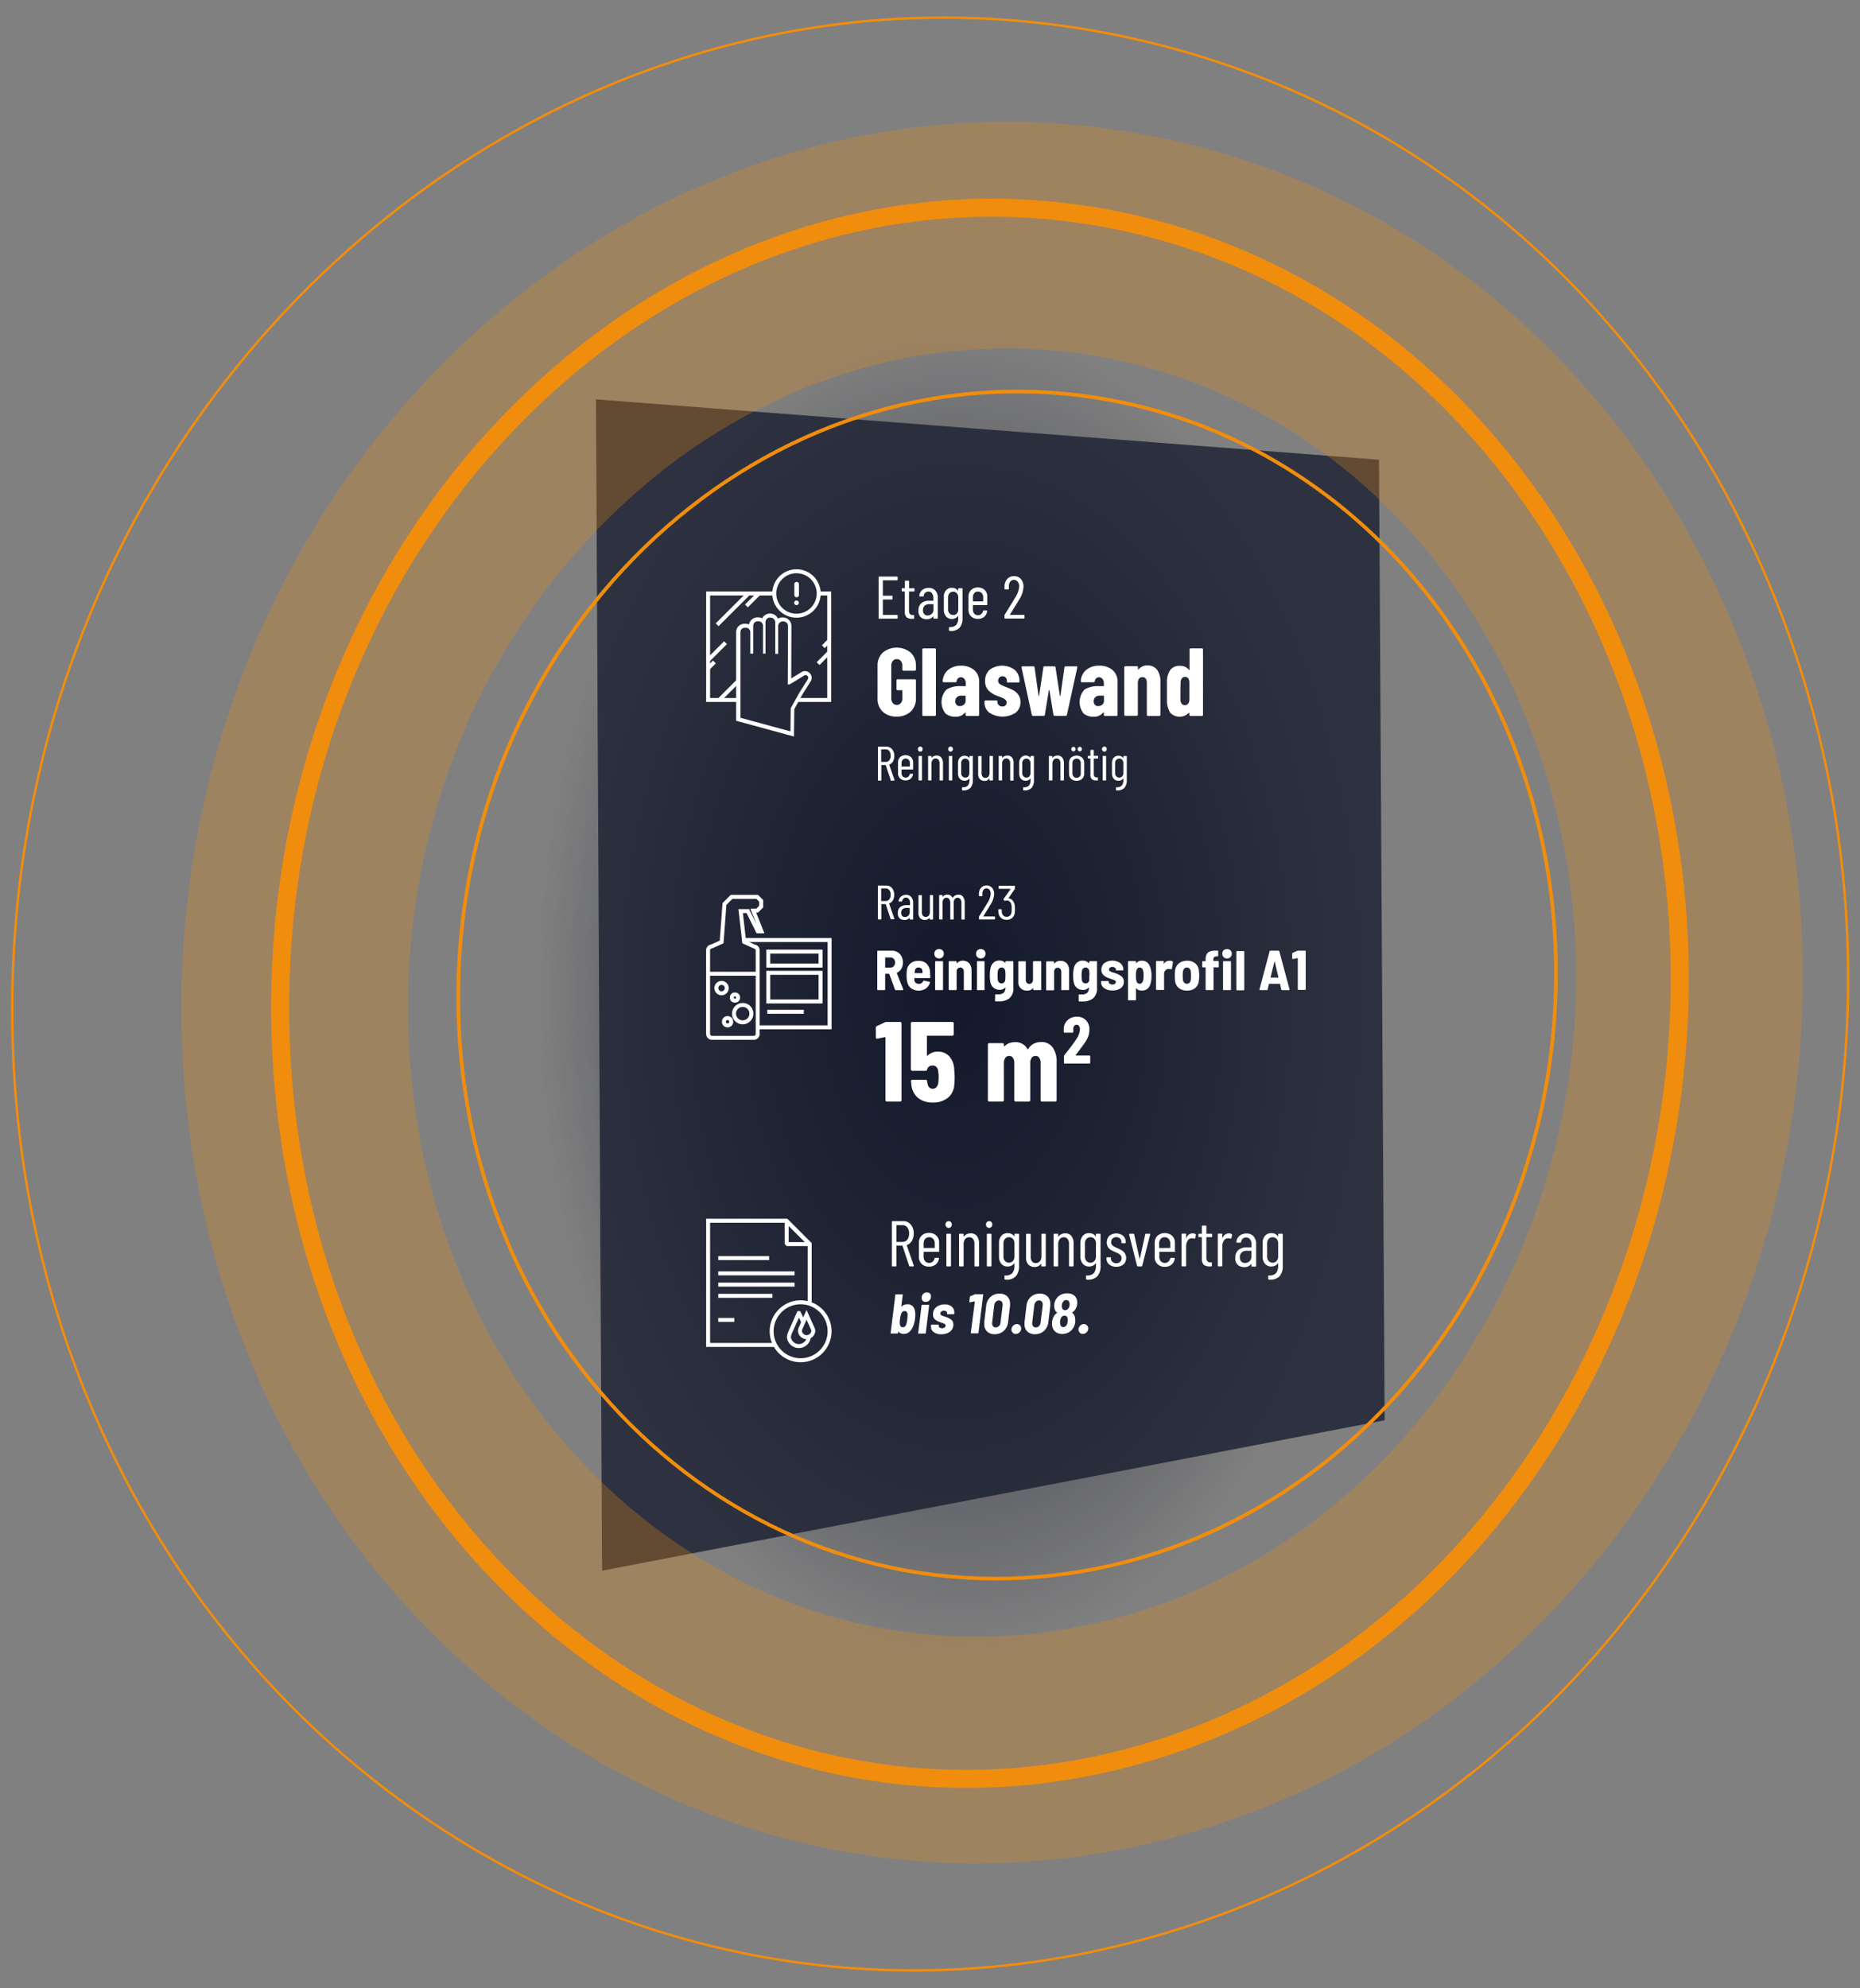 <?xml version="1.0" encoding="UTF-8"?>
<svg xmlns="http://www.w3.org/2000/svg" xmlns:xlink="http://www.w3.org/1999/xlink" viewBox="0 0 467.94 500">
  <rect x="0" y="0" width="467.94" height="500" fill="#808080" stroke="none"/>
  <defs>
    <radialGradient id="a" cx="222.8" cy="250" r="167.16" gradientTransform="translate(100.1) scale(0.63 1)" gradientUnits="userSpaceOnUse">
      <stop offset="0" stop-color="#13182b"></stop>
      <stop offset="1" stop-color="#13182b" stop-opacity="0"></stop>
    </radialGradient>
  </defs>
  <g style="isolation:isolate">
    <ellipse cx="240.97" cy="250" rx="105.69" ry="167.16" style="mix-blend-mode:multiply;fill:url(#a)"></ellipse>
    <path d="M149.93,100.43l197,15.18,1.42,241.57L151.47,395Z" style="fill:#13182b;fill-rule:evenodd;opacity:0.75"></path>
    <path d="M225.68,145.94h-3.51a.05.05,0,0,0-.06.06v3.75a.05.05,0,0,0,.06.06h2.21a.13.13,0,0,1,.15.15v.65a.13.13,0,0,1-.15.15h-2.21a.05.05,0,0,0-.06.06v3.77a.05.05,0,0,0,.06.06h3.51a.13.13,0,0,1,.15.15v.63a.13.13,0,0,1-.15.15h-4.49a.13.13,0,0,1-.15-.15V145.15a.13.13,0,0,1,.15-.15h4.49a.13.13,0,0,1,.15.15v.64A.13.13,0,0,1,225.68,145.94Z" style="fill:#fff"></path>
    <path d="M229.9,148.74h-1.15a.05.05,0,0,0-.06.06v4.62a1.43,1.43,0,0,0,.24,1,.9.9,0,0,0,.74.25h.15a.13.13,0,0,1,.15.15v.65a.13.13,0,0,1-.15.15h-.38a2.11,2.11,0,0,1-1.35-.38,1.85,1.85,0,0,1-.46-1.46V148.8a.05.05,0,0,0-.06-.06H227c-.1,0-.15-.05-.15-.16v-.5a.13.13,0,0,1,.15-.15h.59a.05.05,0,0,0,.06-.06v-1.69a.13.13,0,0,1,.15-.15h.75c.11,0,.16.05.16.15v1.69a.05.05,0,0,0,.06.06h1.15a.13.13,0,0,1,.15.15v.5C230.05,148.69,230,148.74,229.9,148.74Z" style="fill:#fff"></path>
    <path d="M235.3,148.5a2.62,2.62,0,0,1,.63,1.84v5.09a.13.13,0,0,1-.15.15H235c-.11,0-.16-.05-.16-.15V155s0,0,0,0,0,0-.05,0a2,2,0,0,1-1.66.72,2.27,2.27,0,0,1-1.45-.47,2,2,0,0,1-.61-1.69,2.29,2.29,0,0,1,.74-1.88,3,3,0,0,1,1.95-.6h1a.05.05,0,0,0,.06-.06v-.59a2,2,0,0,0-.34-1.21,1.09,1.09,0,0,0-.93-.45,1.12,1.12,0,0,0-.78.3,1.16,1.16,0,0,0-.38.77.16.16,0,0,1-.17.16l-.83,0a.13.13,0,0,1-.11-.05.09.09,0,0,1,0-.1,2.06,2.06,0,0,1,.72-1.45,2.43,2.43,0,0,1,1.6-.55A2.17,2.17,0,0,1,235.3,148.5Zm-.89,5.87a1.41,1.41,0,0,0,.44-1.11V152c0-.05,0-.06-.06-.06h-1a1.61,1.61,0,0,0-1.15.38,1.45,1.45,0,0,0-.43,1.14,1.31,1.31,0,0,0,.33,1,1.13,1.13,0,0,0,.85.33A1.58,1.58,0,0,0,234.41,154.37Z" style="fill:#fff"></path>
    <path d="M241.23,147.93H242a.13.13,0,0,1,.15.15v7.35a3.58,3.58,0,0,1-.75,2.46,3,3,0,0,1-2.5.76c-.11,0-.16-.06-.16-.16v-.65c0-.1.05-.15.16-.15a2.06,2.06,0,0,0,1.69-.56,2.77,2.77,0,0,0,.48-1.79v-.45a.08.08,0,0,0,0,0s0,0-.05,0a1.65,1.65,0,0,1-.66.57,1.93,1.93,0,0,1-.85.2A1.88,1.88,0,0,1,238,155a2.44,2.44,0,0,1-.55-1.67v-3.19a2.46,2.46,0,0,1,.55-1.69,1.9,1.9,0,0,1,1.51-.63,2.07,2.07,0,0,1,.85.19,1.65,1.65,0,0,1,.66.57s0,0,.05,0a.08.08,0,0,0,0-.06v-.47A.13.13,0,0,1,241.23,147.93Zm-.5,6.36a1.53,1.53,0,0,0,.35-1V150.2a1.57,1.57,0,0,0-.35-1,1.16,1.16,0,0,0-.92-.4,1.18,1.18,0,0,0-.93.4,1.48,1.48,0,0,0-.37,1v3.06a1.45,1.45,0,0,0,.37,1,1.18,1.18,0,0,0,.93.4A1.16,1.16,0,0,0,240.73,154.29Z" style="fill:#fff"></path>
    <path d="M248.26,152.17h-3.44a.05.05,0,0,0-.06.06v1.1a1.51,1.51,0,0,0,.35,1,1.29,1.29,0,0,0,1.76.1,1.39,1.39,0,0,0,.44-.76.18.18,0,0,1,.17-.14l.75,0a.16.16,0,0,1,.11.05.12.12,0,0,1,0,.12,2.18,2.18,0,0,1-.73,1.41,2.37,2.37,0,0,1-1.6.52,2.33,2.33,0,0,1-1.71-.63,2.24,2.24,0,0,1-.65-1.68v-3.26a2.24,2.24,0,0,1,.65-1.67,2.3,2.3,0,0,1,1.71-.65,2.33,2.33,0,0,1,1.73.65,2.23,2.23,0,0,1,.64,1.67V152A.13.13,0,0,1,248.26,152.17Zm-3.15-3a1.52,1.52,0,0,0-.35,1v1s0,.07.06.07h2.48s.06,0,.06-.07v-1a1.48,1.48,0,0,0-.37-1,1.21,1.21,0,0,0-1-.4A1.18,1.18,0,0,0,245.11,149.15Z" style="fill:#fff"></path>
    <path d="M252.71,155.43v-.68a.29.29,0,0,1,.06-.19l.53-.85c.88-1.4,1.59-2.54,2.1-3.42a5.91,5.91,0,0,0,1-2.75,1.94,1.94,0,0,0-.37-1.25,1.18,1.18,0,0,0-1.88,0,1.86,1.86,0,0,0-.34,1.22v.57a.13.13,0,0,1-.15.15h-.79a.13.13,0,0,1-.15-.15v-.6a2.75,2.75,0,0,1,.69-1.88,2.25,2.25,0,0,1,1.72-.71,2.19,2.19,0,0,1,1.71.73,2.82,2.82,0,0,1,.65,1.93,6.36,6.36,0,0,1-1.08,3.21c-.57,1-1.12,1.85-1.63,2.66l-.31.52c-.12.19-.25.41-.4.64a0,0,0,0,0,0,.05s0,0,0,0h3.53a.13.13,0,0,1,.15.15v.63a.13.13,0,0,1-.15.15h-4.75A.13.13,0,0,1,252.71,155.43Z" style="fill:#fff"></path>
    <path d="M224.09,196.17l-1.26-3.78s0,0-.05,0h-1s-.05,0-.05.05v3.75a.11.11,0,0,1-.12.12H221c-.09,0-.13,0-.13-.12v-8.29c0-.08,0-.12.13-.12h2a1.8,1.8,0,0,1,1.44.65,2.54,2.54,0,0,1,.55,1.69,2.7,2.7,0,0,1-.34,1.37,1.79,1.79,0,0,1-.93.79s0,0,0,.07l1.33,3.83v.05c0,.05,0,.08-.11.08h-.63A.13.13,0,0,1,224.09,196.17Zm-2.4-7.62v3.06s0,0,.05,0h1.09a1.08,1.08,0,0,0,.9-.43,1.78,1.78,0,0,0,.34-1.14,1.8,1.8,0,0,0-.34-1.16,1.08,1.08,0,0,0-.9-.43h-1.09S221.69,188.51,221.69,188.55Z" style="fill:#fff"></path>
    <path d="M229.63,193.52h-2.77a0,0,0,0,0-.05,0v.89a1.2,1.2,0,0,0,.29.83.93.93,0,0,0,.74.32,1,1,0,0,0,.67-.23,1.14,1.14,0,0,0,.36-.62.14.14,0,0,1,.13-.11l.61,0a.11.11,0,0,1,.08,0,.1.1,0,0,1,0,.1,1.76,1.76,0,0,1-.59,1.14,1.93,1.93,0,0,1-1.29.42,1.9,1.9,0,0,1-1.38-.51,1.82,1.82,0,0,1-.51-1.35v-2.63a1.86,1.86,0,0,1,.51-1.35,2.15,2.15,0,0,1,2.78,0,1.86,1.86,0,0,1,.52,1.35v1.52C229.76,193.48,229.71,193.52,229.63,193.52Zm-2.53-2.43a1.25,1.25,0,0,0-.29.85v.82s0,0,.05,0h2s.05,0,.05,0v-.82a1.2,1.2,0,0,0-.29-.85,1,1,0,0,0-.77-.32A1,1,0,0,0,227.1,191.09Z" style="fill:#fff"></path>
    <path d="M231.09,188.84a.68.68,0,0,1-.17-.47.64.64,0,0,1,.17-.44.59.59,0,0,1,.44-.18.54.54,0,0,1,.42.18.64.64,0,0,1,.17.44.68.68,0,0,1-.17.47.54.54,0,0,1-.42.18A.59.59,0,0,1,231.09,188.84Zm0,7.31v-5.91a.12.12,0,0,1,.13-.13h.62c.08,0,.12,0,.12.13v5.91a.11.11,0,0,1-.12.12h-.62C231.13,196.27,231.09,196.23,231.09,196.15Z" style="fill:#fff"></path>
    <path d="M236.83,190.54a2.24,2.24,0,0,1,.41,1.42v4.19a.11.11,0,0,1-.12.12h-.62c-.08,0-.13,0-.13-.12V192a1.49,1.49,0,0,0-.25-.93.86.86,0,0,0-.72-.33.93.93,0,0,0-.77.36,1.52,1.52,0,0,0-.28,1v4.05a.11.11,0,0,1-.12.12h-.62a.11.11,0,0,1-.12-.12v-5.91c0-.08,0-.13.12-.13h.62c.08,0,.12,0,.12.13v.4s0,0,0,0,0,0,0,0a1.48,1.48,0,0,1,1.26-.62A1.38,1.38,0,0,1,236.83,190.54Z" style="fill:#fff"></path>
    <path d="M238.71,188.84a.68.68,0,0,1-.17-.47.64.64,0,0,1,.17-.44.57.57,0,0,1,.44-.18.54.54,0,0,1,.42.18.63.63,0,0,1,.16.44.67.67,0,0,1-.16.47.54.54,0,0,1-.42.18A.57.57,0,0,1,238.71,188.84Zm0,7.31v-5.91c0-.08,0-.13.12-.13h.62c.08,0,.12,0,.12.13v5.91a.11.11,0,0,1-.12.12h-.62A.11.11,0,0,1,238.71,196.15Z" style="fill:#fff"></path>
    <path d="M244,190.11h.62c.08,0,.12,0,.12.13v5.91a2.89,2.89,0,0,1-.6,2,2.45,2.45,0,0,1-2,.61.12.12,0,0,1-.12-.13v-.52c0-.09,0-.13.12-.13a1.65,1.65,0,0,0,1.37-.44,2.21,2.21,0,0,0,.39-1.44v-.37s0,0,0,0a0,0,0,0,0,0,0,1.37,1.37,0,0,1-.53.46,1.65,1.65,0,0,1-1.9-.35,2,2,0,0,1-.45-1.35v-2.57a2,2,0,0,1,.45-1.36,1.54,1.54,0,0,1,1.21-.5,1.65,1.65,0,0,1,.69.15,1.3,1.3,0,0,1,.53.46.05.05,0,0,0,0,0,.06.06,0,0,0,0,0v-.37C243.91,190.16,244,190.11,244,190.11Zm-.41,5.12a1.2,1.2,0,0,0,.29-.83v-2.46a1.25,1.25,0,0,0-.29-.85,1,1,0,0,0-.74-.32,1,1,0,0,0-.75.32,1.25,1.25,0,0,0-.29.85v2.46a1.2,1.2,0,0,0,.29.83,1,1,0,0,0,.75.32A.93.93,0,0,0,243.62,195.23Z" style="fill:#fff"></path>
    <path d="M249.07,190.11h.62c.08,0,.12,0,.12.13v5.91a.11.11,0,0,1-.12.12h-.62c-.09,0-.13,0-.13-.12v-.41s0,0,0,0l-.05,0a1.29,1.29,0,0,1-1.21.64,1.55,1.55,0,0,1-1.17-.45,1.87,1.87,0,0,1-.43-1.34v-4.33c0-.08,0-.13.12-.13h.62a.12.12,0,0,1,.13.13v4.13a1.4,1.4,0,0,0,.25.92.85.85,0,0,0,.72.31.9.9,0,0,0,.76-.35,1.54,1.54,0,0,0,.27-1v-4A.12.12,0,0,1,249.07,190.11Z" style="fill:#fff"></path>
    <path d="M254.63,190.54A2.24,2.24,0,0,1,255,192v4.19a.11.11,0,0,1-.12.12h-.62a.11.11,0,0,1-.12-.12V192a1.49,1.49,0,0,0-.26-.93.86.86,0,0,0-.72-.33.9.9,0,0,0-.76.36,1.46,1.46,0,0,0-.28,1v4.05c0,.08,0,.12-.13.12h-.62a.11.11,0,0,1-.12-.12v-5.91c0-.08,0-.13.12-.13H252a.12.12,0,0,1,.13.13v.4s0,0,0,0,0,0,0,0a1.48,1.48,0,0,1,1.26-.62A1.38,1.38,0,0,1,254.63,190.54Z" style="fill:#fff"></path>
    <path d="M259.37,190.11H260c.08,0,.12,0,.12.13v5.91a2.89,2.89,0,0,1-.6,2,2.43,2.43,0,0,1-2,.61.12.12,0,0,1-.12-.13v-.52c0-.09,0-.13.12-.13a1.62,1.62,0,0,0,1.36-.44,2.21,2.21,0,0,0,.39-1.44v-.37s0,0,0,0,0,0,0,0a1.37,1.37,0,0,1-.53.46,1.49,1.49,0,0,1-.69.16,1.53,1.53,0,0,1-1.21-.51,2,2,0,0,1-.44-1.35v-2.57a2,2,0,0,1,.44-1.36A1.55,1.55,0,0,1,258,190a1.62,1.62,0,0,1,.69.15,1.3,1.3,0,0,1,.53.46l0,0a.06.06,0,0,0,0,0v-.37C259.25,190.16,259.29,190.11,259.37,190.11Zm-.41,5.12a1.2,1.2,0,0,0,.29-.83v-2.46a1.25,1.25,0,0,0-.29-.85.94.94,0,0,0-.73-.32,1,1,0,0,0-.76.32,1.25,1.25,0,0,0-.29.85v2.46a1.2,1.2,0,0,0,.29.83,1,1,0,0,0,.76.32A.91.91,0,0,0,259,195.23Z" style="fill:#fff"></path>
    <path d="M267.25,190.54a2.24,2.24,0,0,1,.41,1.42v4.19a.11.11,0,0,1-.12.12h-.62c-.09,0-.13,0-.13-.12V192a1.49,1.49,0,0,0-.25-.93.86.86,0,0,0-.72-.33.93.93,0,0,0-.77.36,1.52,1.52,0,0,0-.28,1v4.05a.11.11,0,0,1-.12.12H264a.11.11,0,0,1-.12-.12v-5.91c0-.08,0-.13.12-.13h.62c.08,0,.12,0,.12.13v.4s0,0,0,0a0,0,0,0,0,0,0,1.48,1.48,0,0,1,1.26-.62A1.38,1.38,0,0,1,267.25,190.54Z" style="fill:#fff"></path>
    <path d="M269.45,195.86a1.82,1.82,0,0,1-.51-1.35v-2.63a1.82,1.82,0,0,1,.52-1.35,2.15,2.15,0,0,1,2.78,0,1.83,1.83,0,0,1,.53,1.35v2.63a1.83,1.83,0,0,1-.52,1.35,2.18,2.18,0,0,1-2.8,0Zm.22-7.07a.58.58,0,0,1-.15-.42.54.54,0,0,1,.16-.4.53.53,0,0,1,.39-.15.5.5,0,0,1,.37.15.61.61,0,0,1,.14.4.63.63,0,0,1-.14.42.51.51,0,0,1-.37.16A.54.54,0,0,1,269.67,188.79Zm1.94,6.5a1.15,1.15,0,0,0,.29-.83v-2.52a1.2,1.2,0,0,0-.29-.85,1,1,0,0,0-.76-.32,1,1,0,0,0-.76.32,1.25,1.25,0,0,0-.29.85v2.52a1.2,1.2,0,0,0,.29.83,1,1,0,0,0,.76.32A1,1,0,0,0,271.61,195.29Zm-.34-6.5a.55.55,0,0,1-.16-.42.58.58,0,0,1,.16-.4.56.56,0,0,1,.39-.15.5.5,0,0,1,.38.15.56.56,0,0,1,.14.4.58.58,0,0,1-.14.42.51.51,0,0,1-.38.16A.53.53,0,0,1,271.27,188.79Z" style="fill:#fff"></path>
    <path d="M276.15,190.76h-.92s-.05,0-.05.05v3.72a1.15,1.15,0,0,0,.19.77.75.75,0,0,0,.6.21h.12a.11.11,0,0,1,.12.12v.52a.11.11,0,0,1-.12.12h-.3a1.63,1.63,0,0,1-1.09-.31,1.48,1.48,0,0,1-.37-1.17v-4a0,0,0,0,0-.05-.05h-.48a.11.11,0,0,1-.12-.12v-.4c0-.08,0-.13.12-.13h.48s.05,0,.05,0V188.7a.11.11,0,0,1,.12-.12h.61a.11.11,0,0,1,.12.12v1.37s0,0,.05,0h.92c.08,0,.12,0,.12.13v.4A.11.11,0,0,1,276.15,190.76Z" style="fill:#fff"></path>
    <path d="M277.42,188.84a.63.63,0,0,1-.17-.47.6.6,0,0,1,.17-.44.57.57,0,0,1,.43-.18.53.53,0,0,1,.42.18.64.64,0,0,1,.17.44.68.68,0,0,1-.17.47.53.53,0,0,1-.42.18A.57.57,0,0,1,277.42,188.84Zm0,7.31v-5.91c0-.08,0-.13.12-.13h.62c.08,0,.12,0,.12.13v5.91a.11.11,0,0,1-.12.12h-.62A.11.11,0,0,1,277.42,196.15Z" style="fill:#fff"></path>
    <path d="M282.73,190.11h.62a.12.12,0,0,1,.13.13v5.91a2.85,2.85,0,0,1-.61,2,2.43,2.43,0,0,1-2,.61.12.12,0,0,1-.12-.13v-.52c0-.09,0-.13.12-.13a1.62,1.62,0,0,0,1.36-.44,2.21,2.21,0,0,0,.39-1.44v-.37s0,0,0,0,0,0,0,0a1.31,1.31,0,0,1-.53.46,1.46,1.46,0,0,1-.69.16,1.53,1.53,0,0,1-1.21-.51,2,2,0,0,1-.44-1.35v-2.57a2,2,0,0,1,.44-1.36,1.55,1.55,0,0,1,1.21-.5,1.58,1.58,0,0,1,.69.15,1.24,1.24,0,0,1,.53.46l0,0s0,0,0,0v-.37C282.61,190.16,282.65,190.11,282.73,190.11Zm-.4,5.12a1.19,1.19,0,0,0,.28-.83v-2.46a1.25,1.25,0,0,0-.28-.85,1,1,0,0,0-1.49,0,1.21,1.21,0,0,0-.3.85v2.46a1.16,1.16,0,0,0,.3.83,1,1,0,0,0,1.49,0Z" style="fill:#fff"></path>
    <path d="M225.15,248.85l-1.42-3.9a.09.09,0,0,0-.08-.06h-.89a.07.07,0,0,0-.07.07v3.87a.16.16,0,0,1-.05.12.17.17,0,0,1-.12.05h-1.65a.17.17,0,0,1-.12-.05.16.16,0,0,1-.05-.12v-9.58a.17.17,0,0,1,.17-.17h3.45a2.88,2.88,0,0,1,1.48.37,2.52,2.52,0,0,1,1,1.06,3.25,3.25,0,0,1,.35,1.55,3,3,0,0,1-.4,1.58,2.45,2.45,0,0,1-1.13,1s0,.05,0,.1l1.61,4.06a.15.15,0,0,1,0,.07c0,.08,0,.13-.15.13h-1.73A.19.19,0,0,1,225.15,248.85Zm-2.46-8v2.41a.06.06,0,0,0,.07.07H224a1.07,1.07,0,0,0,.85-.35,1.26,1.26,0,0,0,.33-.91,1.3,1.3,0,0,0-.33-.94,1.11,1.11,0,0,0-.85-.35h-1.23A.07.07,0,0,0,222.69,240.87Z" style="fill:#fff"></path>
    <path d="M231.87,247.21a1.18,1.18,0,0,0,.4-.48c0-.1.12-.14.21-.11l1.35.28a.15.15,0,0,1,.12.21,2.67,2.67,0,0,1-1,1.47,3.34,3.34,0,0,1-3.67,0,2.63,2.63,0,0,1-1-1.52,6.44,6.44,0,0,1-.2-1.77c0-.47,0-.86.05-1.16a2.81,2.81,0,0,1,.9-1.83,3,3,0,0,1,2-.66,2.85,2.85,0,0,1,2.09.71,3.23,3.23,0,0,1,.86,2c0,.5.07,1,.07,1.46a.15.15,0,0,1-.17.17h-3.77a.06.06,0,0,0-.07.07,3.52,3.52,0,0,0,0,.51,1,1,0,0,0,.37.63,1.21,1.21,0,0,0,.74.23A1.07,1.07,0,0,0,231.87,247.21Zm-1.72-3.07q0,.15-.06.51a.06.06,0,0,0,.07.07H232c.05,0,.07,0,.07-.07a3.89,3.89,0,0,0,0-.48,1,1,0,0,0-.3-.62.92.92,0,0,0-.65-.23A.88.88,0,0,0,230.15,244.14Z" style="fill:#fff"></path>
    <path d="M235.4,240.7a1.17,1.17,0,0,1-.33-.86,1.15,1.15,0,0,1,.33-.85,1.32,1.32,0,0,1,1.72,0,1.15,1.15,0,0,1,.33.85,1.17,1.17,0,0,1-.33.86,1.14,1.14,0,0,1-.86.33A1.18,1.18,0,0,1,235.4,240.7Zm-.09,8.25a.16.16,0,0,1-.05-.12v-6.94a.16.16,0,0,1,.05-.12.17.17,0,0,1,.12-.05h1.65a.17.17,0,0,1,.12.05.21.21,0,0,1,.05.12v6.94a.21.21,0,0,1-.05.12.17.17,0,0,1-.12.05h-1.65A.17.17,0,0,1,235.31,249Z" style="fill:#fff"></path>
    <path d="M243.84,242.27a2.66,2.66,0,0,1,.58,1.83v4.73a.16.16,0,0,1,0,.12.17.17,0,0,1-.12.05H242.6a.17.17,0,0,1-.12-.05.21.21,0,0,1,0-.12v-4.45a1.13,1.13,0,0,0-.24-.77.81.81,0,0,0-.65-.29.83.83,0,0,0-.67.29,1.17,1.17,0,0,0-.25.79v4.43a.21.21,0,0,1-.05.12.17.17,0,0,1-.12.05h-1.66a.17.17,0,0,1-.17-.17v-6.94a.17.17,0,0,1,.17-.17h1.66a.17.17,0,0,1,.12.05.21.21,0,0,1,.05.12v.39s0,0,0,0,0,0,.07,0a1.79,1.79,0,0,1,1.5-.68A2.05,2.05,0,0,1,243.84,242.27Z" style="fill:#fff"></path>
    <path d="M245.89,240.7a1.17,1.17,0,0,1-.33-.86,1.15,1.15,0,0,1,.33-.85,1.3,1.3,0,0,1,1.71,0,1.15,1.15,0,0,1,.33.85,1.2,1.2,0,0,1-.32.86,1.18,1.18,0,0,1-.87.33A1.16,1.16,0,0,1,245.89,240.7Zm-.1,8.25a.21.21,0,0,1,0-.12v-6.94a.21.21,0,0,1,0-.12.17.17,0,0,1,.12-.05h1.66a.21.21,0,0,1,.12.05.19.19,0,0,1,0,.12v6.94a.19.19,0,0,1,0,.12.21.21,0,0,1-.12.05h-1.66A.17.17,0,0,1,245.79,249Z" style="fill:#fff"></path>
    <path d="M253,241.77a.17.17,0,0,1,.12-.05h1.66a.17.17,0,0,1,.17.17v6.61A3.24,3.24,0,0,1,254,251a4,4,0,0,1-2.7.82,7.83,7.83,0,0,1-.81,0,.17.17,0,0,1-.17-.18l.05-1.43c0-.11.06-.16.18-.16a4.47,4.47,0,0,0,.59,0,2,2,0,0,0,1.38-.4,1.72,1.72,0,0,0,.42-1.28.06.06,0,0,0,0-.06s0,0,0,0a1.83,1.83,0,0,1-1.45.61,2.31,2.31,0,0,1-1.55-.54,2.49,2.49,0,0,1-.81-1.6,6.76,6.76,0,0,1-.1-1.5,6.36,6.36,0,0,1,.13-1.58,2.59,2.59,0,0,1,.75-1.57,2.12,2.12,0,0,1,1.54-.57,1.87,1.87,0,0,1,1.49.64s0,0,0,0a.06.06,0,0,0,0-.06v-.33A.21.21,0,0,1,253,241.77Zm-.05,3.56a9.19,9.19,0,0,0-.06-1.17,1,1,0,0,0-.31-.61.9.9,0,0,0-1.21,0,1,1,0,0,0-.31.6,6.79,6.79,0,0,0-.09,1.17,8.16,8.16,0,0,0,.07,1.15,1.06,1.06,0,0,0,.32.61.88.88,0,0,0,.63.22.86.86,0,0,0,.61-.22,1,1,0,0,0,.29-.6A9.13,9.13,0,0,0,252.94,245.33Z" style="fill:#fff"></path>
    <path d="M260,241.77a.17.17,0,0,1,.12-.05h1.66a.17.17,0,0,1,.17.17v6.94a.17.17,0,0,1-.17.17h-1.66A.17.17,0,0,1,260,249a.21.21,0,0,1-.05-.12v-.36a0,0,0,0,0,0-.05l-.05,0a1.75,1.75,0,0,1-1.52.65,2.08,2.08,0,0,1-2.2-2.29v-4.91a.16.16,0,0,1,0-.12.17.17,0,0,1,.12-.05h1.65a.17.17,0,0,1,.12.05.21.21,0,0,1,0,.12v4.45a1.18,1.18,0,0,0,.23.77.82.82,0,0,0,.66.29.81.81,0,0,0,.67-.3,1.17,1.17,0,0,0,.25-.79v-4.42A.21.21,0,0,1,260,241.77Z" style="fill:#fff"></path>
    <path d="M268.38,242.27a2.62,2.62,0,0,1,.59,1.83v4.73a.21.21,0,0,1-.05.12.17.17,0,0,1-.12.05h-1.65A.17.17,0,0,1,267,249a.16.16,0,0,1,0-.12v-4.45a1.13,1.13,0,0,0-.24-.77.83.83,0,0,0-.66-.29.86.86,0,0,0-.67.29,1.22,1.22,0,0,0-.24.79v4.43a.17.17,0,0,1-.17.17h-1.66a.17.17,0,0,1-.12-.05.21.21,0,0,1-.05-.12v-6.94a.21.21,0,0,1,.05-.12.17.17,0,0,1,.12-.05H265a.17.17,0,0,1,.17.17v.39s0,0,0,0a.06.06,0,0,0,.07,0,1.79,1.79,0,0,1,1.5-.68A2.05,2.05,0,0,1,268.38,242.27Z" style="fill:#fff"></path>
    <path d="M274.09,241.77a.17.17,0,0,1,.12-.05h1.65a.17.17,0,0,1,.12.05.21.21,0,0,1,0,.12v6.61a3.2,3.2,0,0,1-.94,2.53,4,4,0,0,1-2.7.82,7.51,7.51,0,0,1-.8,0,.17.17,0,0,1-.17-.18l0-1.43c0-.11.06-.16.18-.16a4.64,4.64,0,0,0,.6,0,1.93,1.93,0,0,0,1.37-.4,1.72,1.72,0,0,0,.43-1.28.06.06,0,0,0,0-.06s0,0-.06,0a1.82,1.82,0,0,1-1.44.61,2.33,2.33,0,0,1-1.56-.54,2.53,2.53,0,0,1-.8-1.6,6.76,6.76,0,0,1-.1-1.5,7.05,7.05,0,0,1,.12-1.58,2.7,2.7,0,0,1,.75-1.57,2.15,2.15,0,0,1,1.55-.57,1.85,1.85,0,0,1,1.48.64,0,0,0,0,0,.09,0v-.33A.16.16,0,0,1,274.09,241.77Zm0,3.56a9.19,9.19,0,0,0-.06-1.17,1.08,1.08,0,0,0-.31-.61.87.87,0,0,0-.61-.23.81.81,0,0,0-.6.24,1,1,0,0,0-.32.6,6.86,6.86,0,0,0-.08,1.17,8.16,8.16,0,0,0,.07,1.15,1.05,1.05,0,0,0,.31.61.91.91,0,0,0,.63.22.85.85,0,0,0,.61-.22,1,1,0,0,0,.3-.6A9.13,9.13,0,0,0,274,245.33Z" style="fill:#fff"></path>
    <path d="M277.81,248.51A1.78,1.78,0,0,1,277,247v-.12a.21.21,0,0,1,.05-.12.17.17,0,0,1,.12-.05h1.57a.21.21,0,0,1,.12,0s.05,0,.05.07v.1a.59.59,0,0,0,.28.51,1.14,1.14,0,0,0,.68.2,1,1,0,0,0,.62-.18.54.54,0,0,0,.23-.44.46.46,0,0,0-.25-.42,3.85,3.85,0,0,0-.81-.32A6.1,6.1,0,0,1,279,246a4,4,0,0,1-1.38-.77,1.79,1.79,0,0,1-.53-1.39,2,2,0,0,1,.75-1.64,3.55,3.55,0,0,1,4,0,2.06,2.06,0,0,1,.76,1.68.15.15,0,0,1-.17.16h-1.51a.21.21,0,0,1-.12,0,.08.08,0,0,1-.05-.08v-.1a.63.63,0,0,0-.25-.49,1.06,1.06,0,0,0-.66-.2,1,1,0,0,0-.61.18.57.57,0,0,0-.24.46.52.52,0,0,0,.28.46,4,4,0,0,0,.87.33l.25.08a1,1,0,0,1,.21.08,4.87,4.87,0,0,1,1.55.78,1.66,1.66,0,0,1,.58,1.37,1.87,1.87,0,0,1-.77,1.59,3.33,3.33,0,0,1-2.06.58A3.42,3.42,0,0,1,277.81,248.51Z" style="fill:#fff"></path>
    <path d="M289.7,245.43a8.1,8.1,0,0,1-.13,1.49c-.29,1.46-1.05,2.19-2.26,2.19a2.36,2.36,0,0,1-.85-.14,1.32,1.32,0,0,1-.62-.46s0,0-.06,0a0,0,0,0,0,0,0v2.92a.21.21,0,0,1-.05.12.17.17,0,0,1-.12,0h-1.65a.17.17,0,0,1-.12,0,.16.16,0,0,1-.05-.12v-9.57a.16.16,0,0,1,.05-.12.17.17,0,0,1,.12-.05h1.65a.17.17,0,0,1,.12.05.21.21,0,0,1,.05.12v.3a.06.06,0,0,0,0,.06s0,0,.06,0a1.83,1.83,0,0,1,1.5-.61c1.16,0,1.89.75,2.2,2.25A6.71,6.71,0,0,1,289.7,245.43Zm-2-.06a6,6,0,0,0-.1-1.21c-.14-.56-.43-.84-.88-.84s-.72.28-.85.82a6.14,6.14,0,0,0-.1,1.23,4.88,4.88,0,0,0,.12,1.25,1.06,1.06,0,0,0,.28.57.73.73,0,0,0,.54.21c.42,0,.71-.26.86-.77A4.34,4.34,0,0,0,287.69,245.37Z" style="fill:#fff"></path>
    <path d="M295,241.79a.2.2,0,0,1,.09.22l-.27,1.64c0,.11-.08.14-.2.1a1.65,1.65,0,0,0-.43-.06,1.59,1.59,0,0,0-.36,0,1,1,0,0,0-.69.4,1.29,1.29,0,0,0-.28.82v3.88a.19.19,0,0,1,0,.12.21.21,0,0,1-.13.05H291a.17.17,0,0,1-.12-.05.21.21,0,0,1-.05-.12v-6.94a.21.21,0,0,1,.05-.12.17.17,0,0,1,.12-.05h1.65a.21.21,0,0,1,.13.05.19.19,0,0,1,0,.12v.55s0,.06,0,.07,0,0,0,0a1.53,1.53,0,0,1,1.37-.85A1.36,1.36,0,0,1,295,241.79Z" style="fill:#fff"></path>
    <path d="M296.59,248.49a2.61,2.61,0,0,1-.94-1.73,10.89,10.89,0,0,1-.09-1.41,9.09,9.09,0,0,1,.09-1.43,2.64,2.64,0,0,1,1-1.69,3.15,3.15,0,0,1,2-.62,3.1,3.1,0,0,1,2,.62,2.57,2.57,0,0,1,.94,1.67,9,9,0,0,1,.11,1.43,9.32,9.32,0,0,1-.1,1.4,2.59,2.59,0,0,1-.93,1.75,3.1,3.1,0,0,1-2,.63A3.15,3.15,0,0,1,296.59,248.49Zm2.66-1.35a1.14,1.14,0,0,0,.32-.68,8.61,8.61,0,0,0,.06-1.11,8.39,8.39,0,0,0-.06-1.11,1.14,1.14,0,0,0-.32-.67.88.88,0,0,0-.65-.25.87.87,0,0,0-.65.25,1.22,1.22,0,0,0-.33.67,8.07,8.07,0,0,0-.07,1.11q0,.43.06,1.11a1.11,1.11,0,0,0,.34.68.91.91,0,0,0,.65.26A.89.89,0,0,0,299.25,247.14Z" style="fill:#fff"></path>
    <path d="M306.57,241.77a.21.21,0,0,1,.05.12v1.21a.21.21,0,0,1-.05.12.17.17,0,0,1-.12.05h-1.08a.06.06,0,0,0-.07.07v5.49a.16.16,0,0,1-.05.12.17.17,0,0,1-.12.05h-1.65a.17.17,0,0,1-.12-.05.21.21,0,0,1-.05-.12v-5.49c0-.05,0-.07-.07-.07h-.62a.17.17,0,0,1-.12-.05.16.16,0,0,1-.05-.12v-1.21a.16.16,0,0,1,.05-.12.17.17,0,0,1,.12-.05h.62c.05,0,.07,0,.07-.07v-.35a2.73,2.73,0,0,1,.28-1.36,1.5,1.5,0,0,1,.89-.69,4.79,4.79,0,0,1,1.59-.17h.28a.13.13,0,0,1,.12,0,.17.17,0,0,1,0,.12v1.13a.17.17,0,0,1-.17.17h-.25a.8.8,0,0,0-.61.22.94.94,0,0,0-.19.67v.21a.06.06,0,0,0,.07.07h1.08A.17.17,0,0,1,306.57,241.77Zm1.27-1.07a1.17,1.17,0,0,1-.33-.86,1.15,1.15,0,0,1,.33-.85,1.32,1.32,0,0,1,1.72,0,1.15,1.15,0,0,1,.33.85,1.17,1.17,0,0,1-.33.86,1.14,1.14,0,0,1-.86.33A1.18,1.18,0,0,1,307.84,240.7Zm-.1,8.25a.21.21,0,0,1-.05-.12v-6.94a.17.17,0,0,1,.17-.17h1.66a.17.17,0,0,1,.12.05.21.21,0,0,1,.05.12v6.94a.21.21,0,0,1-.05.12.17.17,0,0,1-.12.05h-1.66A.21.21,0,0,1,307.74,249Z" style="fill:#fff"></path>
    <path d="M311.1,249a.16.16,0,0,1-.05-.12v-9.57a.13.13,0,0,1,.05-.12.17.17,0,0,1,.12,0h1.65a.17.17,0,0,1,.12,0,.13.13,0,0,1,.05.12v9.57a.16.16,0,0,1-.05.12.17.17,0,0,1-.12.05h-1.65A.17.17,0,0,1,311.1,249Z" style="fill:#fff"></path>
    <path d="M322.35,248.85l-.32-1.38a.07.07,0,0,0-.07-.06h-2.65a.07.07,0,0,0-.07.06l-.33,1.38a.18.18,0,0,1-.19.15H317c-.12,0-.17-.07-.14-.19l2.55-9.58a.19.19,0,0,1,.2-.14h2.05a.2.2,0,0,1,.2.14l2.56,9.58v.06c0,.08-.05.13-.15.13h-1.74A.18.18,0,0,1,322.35,248.85Zm-2.7-3,.06,0h1.86l.06,0a.06.06,0,0,0,0-.07l-.94-4s0-.06-.05-.05,0,0,0,.05l-1,4A.06.06,0,0,0,319.65,245.85Z" style="fill:#fff"></path>
    <path d="M326.61,239.09h1.71a.17.17,0,0,1,.12,0,.13.13,0,0,1,.05.12v9.57a.16.16,0,0,1-.05.12.17.17,0,0,1-.12.05h-1.65a.17.17,0,0,1-.12-.05.16.16,0,0,1-.05-.12V241a.14.14,0,0,0,0-.06s0,0-.05,0l-1.16.23h-.06c-.08,0-.13,0-.13-.16v-1.2a.22.22,0,0,1,.13-.2l1.19-.51A.86.86,0,0,1,326.61,239.09Z" style="fill:#fff"></path>
    <path d="M223,257h3.46a.37.37,0,0,1,.24.1.33.33,0,0,1,.1.25v19.33a.33.33,0,0,1-.1.25.37.37,0,0,1-.24.1h-3.35a.37.37,0,0,1-.24-.1.33.33,0,0,1-.1-.25V260.92a.25.25,0,0,0,0-.11.07.07,0,0,0-.1,0l-1.95.4-.11,0c-.18,0-.26-.11-.26-.32v-2.46a.4.4,0,0,1,.26-.4l2-.94A.81.81,0,0,1,223,257Z" style="fill:#fff"></path>
    <path d="M240.17,270.79c0,.63,0,1.23-.08,1.8a4.64,4.64,0,0,1-1.56,3.44,5.8,5.8,0,0,1-3.88,1.23,5.64,5.64,0,0,1-3.69-1.15,5,5,0,0,1-1.69-3.4l-.08-.8a.31.31,0,0,1,.34-.35h3.35a.34.34,0,0,1,.37.35,2.32,2.32,0,0,0,.06.45c.17,1,.62,1.44,1.34,1.44a1.21,1.21,0,0,0,.93-.39,2,2,0,0,0,.47-1.07,13.19,13.19,0,0,0,.09-1.58,10.92,10.92,0,0,0-.12-1.46,1.74,1.74,0,0,0-.47-1,1.25,1.25,0,0,0-.9-.34,1.33,1.33,0,0,0-1.4,1,.37.37,0,0,1-.37.32H229.5a.37.37,0,0,1-.24-.1.33.33,0,0,1-.1-.25V257.35a.33.33,0,0,1,.1-.25.37.37,0,0,1,.24-.1h10.1a.34.34,0,0,1,.34.35v2.77a.34.34,0,0,1-.34.34h-6.26a.13.13,0,0,0-.15.15v4.8a.12.12,0,0,0,.06.12s.08,0,.11-.06a3.39,3.39,0,0,1,1.15-.74,3.83,3.83,0,0,1,1.4-.26,3.78,3.78,0,0,1,2.93,1.2,5.2,5.2,0,0,1,1.22,3.35C240.13,269.74,240.17,270.33,240.17,270.79Z" style="fill:#fff"></path>
    <path d="M264.83,263.41a6.11,6.11,0,0,1,1,3.69v9.58a.34.34,0,0,1-.34.35h-3.35a.37.37,0,0,1-.24-.1.33.33,0,0,1-.1-.25v-9.32a2.22,2.22,0,0,0-.34-1.33,1.07,1.07,0,0,0-.92-.47,1.16,1.16,0,0,0-1,.47,2.22,2.22,0,0,0-.35,1.33v9.32a.34.34,0,0,1-.35.35h-3.31a.37.37,0,0,1-.25-.1.33.33,0,0,1-.1-.25v-9.32a2.22,2.22,0,0,0-.34-1.33,1.07,1.07,0,0,0-.92-.47,1.13,1.13,0,0,0-1,.47,2.15,2.15,0,0,0-.36,1.33v9.32a.33.33,0,0,1-.1.25.37.37,0,0,1-.24.1h-3.35a.34.34,0,0,1-.34-.35v-14a.34.34,0,0,1,.34-.35h3.35a.37.37,0,0,1,.24.1.33.33,0,0,1,.1.25V263c0,.06,0,.1.06.11s.07,0,.11,0a3.2,3.2,0,0,1,1.26-.81,4.24,4.24,0,0,1,1.32-.22,3.37,3.37,0,0,1,3.2,1.77l.06,0c.05,0,.12-.06.2-.17a3.3,3.3,0,0,1,1.44-1.28,4.28,4.28,0,0,1,1.7-.35A3.39,3.39,0,0,1,264.83,263.41Z" style="fill:#fff"></path>
    <path d="M267.74,267.44a.18.18,0,0,1-.06-.14v-1.68a.35.35,0,0,1,.09-.25q.66-.89.93-1.2c1-1.26,1.67-2.21,2.09-2.86a4.82,4.82,0,0,0,.9-2.41,1.49,1.49,0,0,0-.23-.88.73.73,0,0,0-.61-.31.74.74,0,0,0-.61.31,1.19,1.19,0,0,0-.22.79v.69a.21.21,0,0,1-.2.2h-2a.21.21,0,0,1-.2-.2v-.79a3,3,0,0,1,1-2.19,3.36,3.36,0,0,1,2.33-.83,3,3,0,0,1,2.26.89,3.2,3.2,0,0,1,.86,2.33,5,5,0,0,1-.27,1.65,7.18,7.18,0,0,1-.9,1.69c-.34.52-1,1.4-1.95,2.65l-.36.48s0,.05,0,.07,0,0,.07,0h3.41a.2.2,0,0,1,.15.06.25.25,0,0,1,.06.14v1.62a.22.22,0,0,1-.06.14.2.2,0,0,1-.15.06h-6.17A.2.2,0,0,1,267.74,267.44Z" style="fill:#fff"></path>
    <path d="M224.08,231.16l-1.25-3.79a0,0,0,0,0-.05,0h-1s-.05,0-.05,0v3.74a.11.11,0,0,1-.12.12h-.63a.11.11,0,0,1-.12-.12v-8.28c0-.08,0-.13.12-.13h2a1.8,1.8,0,0,1,1.44.65,2.54,2.54,0,0,1,.55,1.69,2.74,2.74,0,0,1-.34,1.38,1.83,1.83,0,0,1-.93.79.05.05,0,0,0,0,.06l1.33,3.83v0c0,.06,0,.08-.11.08h-.63A.16.16,0,0,1,224.08,231.16Zm-2.39-7.63v3.06s0,0,.05,0h1.09a1.09,1.09,0,0,0,.9-.43,1.78,1.78,0,0,0,.34-1.14,1.82,1.82,0,0,0-.34-1.16,1.09,1.09,0,0,0-.9-.43h-1.09S221.69,223.5,221.69,223.53Z" style="fill:#fff"></path>
    <path d="M229.23,225.55a2.16,2.16,0,0,1,.5,1.48v4.1a.11.11,0,0,1-.12.12H229a.11.11,0,0,1-.12-.12v-.35s0,0,0,0a0,0,0,0,0,0,0,1.59,1.59,0,0,1-1.34.58,1.89,1.89,0,0,1-1.17-.38,1.66,1.66,0,0,1-.49-1.36,1.81,1.81,0,0,1,.6-1.51,2.43,2.43,0,0,1,1.57-.48h.84a0,0,0,0,0,.05-.05v-.48a1.53,1.53,0,0,0-.28-1,.89.89,0,0,0-.75-.37.93.93,0,0,0-.63.25.9.9,0,0,0-.3.62.13.13,0,0,1-.14.12h-.67a.1.1,0,0,1-.09,0,.11.11,0,0,1,0-.08,1.71,1.71,0,0,1,.59-1.17,2,2,0,0,1,1.29-.44A1.78,1.78,0,0,1,229.23,225.55Zm-.72,4.73a1.16,1.16,0,0,0,.36-.9v-1a0,0,0,0,0-.05-.05H228a1.32,1.32,0,0,0-.93.31,1.17,1.17,0,0,0-.34.92,1.11,1.11,0,0,0,.26.8,1,1,0,0,0,.69.26A1.27,1.27,0,0,0,228.51,230.28Z" style="fill:#fff"></path>
    <path d="M234,225.1h.62c.09,0,.13,0,.13.12v5.91c0,.08,0,.12-.13.12H234a.11.11,0,0,1-.12-.12v-.41s0,0,0,0l0,0a1.31,1.31,0,0,1-1.22.63,1.58,1.58,0,0,1-1.16-.44,1.87,1.87,0,0,1-.43-1.35v-4.33a.11.11,0,0,1,.12-.12h.62a.11.11,0,0,1,.12.12v4.14a1.5,1.5,0,0,0,.25.92,1,1,0,0,0,1.49-.05,1.52,1.52,0,0,0,.27-1v-4.05A.11.11,0,0,1,234,225.1Z" style="fill:#fff"></path>
    <path d="M242.3,225.55a2.39,2.39,0,0,1,.4,1.48v4.1a.11.11,0,0,1-.12.12H242a.11.11,0,0,1-.12-.12v-4a1.63,1.63,0,0,0-.26-1,.83.83,0,0,0-.69-.36.85.85,0,0,0-.73.35,1.56,1.56,0,0,0-.27,1v4a.11.11,0,0,1-.12.12h-.62a.11.11,0,0,1-.12-.12v-4a1.63,1.63,0,0,0-.26-1,.81.81,0,0,0-.68-.36.85.85,0,0,0-.73.35,1.5,1.5,0,0,0-.28,1v4a.11.11,0,0,1-.12.12h-.61a.11.11,0,0,1-.12-.12v-5.91a.11.11,0,0,1,.12-.12H237a.11.11,0,0,1,.12.12v.38s0,0,0,0l0,0a1.56,1.56,0,0,1,.55-.45,1.53,1.53,0,0,1,.67-.15,1.4,1.4,0,0,1,.8.23,1.47,1.47,0,0,1,.53.64l0,0s0,0,0,0a1.44,1.44,0,0,1,.6-.64,1.59,1.59,0,0,1,.8-.21A1.32,1.32,0,0,1,242.3,225.55Z" style="fill:#fff"></path>
    <path d="M246.29,231.13v-.54a.25.25,0,0,1,.05-.16c.25-.4.39-.63.43-.68.71-1.13,1.27-2.05,1.69-2.75a4.77,4.77,0,0,0,.78-2.22,1.58,1.58,0,0,0-.3-1,.92.92,0,0,0-.76-.38.9.9,0,0,0-.75.38,1.53,1.53,0,0,0-.28,1v.47a.11.11,0,0,1-.12.12h-.63a.11.11,0,0,1-.12-.12v-.49a2.26,2.26,0,0,1,.55-1.51,1.82,1.82,0,0,1,1.38-.57,1.77,1.77,0,0,1,1.38.59,2.24,2.24,0,0,1,.52,1.55,5.2,5.2,0,0,1-.86,2.58c-.46.78-.9,1.49-1.32,2.14l-.25.42c-.09.16-.2.33-.32.52,0,0,0,0,0,0a.05.05,0,0,0,0,0h2.83c.08,0,.13,0,.13.12v.51c0,.08-.05.12-.13.12h-3.82A.11.11,0,0,1,246.29,231.13Z" style="fill:#fff"></path>
    <path d="M255.34,228.67a5.71,5.71,0,0,1-.07,1,1.89,1.89,0,0,1-.66,1.2,2,2,0,0,1-1.35.45,2.08,2.08,0,0,1-1.38-.45,1.92,1.92,0,0,1-.66-1.23,4.91,4.91,0,0,1-.07-.86.11.11,0,0,1,.12-.12h.62a.11.11,0,0,1,.12.12,4.39,4.39,0,0,0,.05.7,1.34,1.34,0,0,0,.41.8,1.15,1.15,0,0,0,.79.29,1.16,1.16,0,0,0,.78-.28,1.39,1.39,0,0,0,.42-.76,6.1,6.1,0,0,0,.06-1,5.24,5.24,0,0,0-.09-1.08,1.3,1.3,0,0,0-.42-.73,1.16,1.16,0,0,0-.75-.26.56.56,0,0,0-.31.09h-.08a.11.11,0,0,1-.09,0l-.31-.3a.12.12,0,0,1,0-.17l1.82-2.56a0,0,0,0,0,0,0,0,0,0,0,0,0,0h-2.92a.11.11,0,0,1-.12-.12v-.51a.11.11,0,0,1,.12-.12h3.84c.08,0,.13,0,.13.12v.55a.25.25,0,0,1-.05.15l-1.56,2.26s0,0,0,.06a1.46,1.46,0,0,1,1,.53,2.2,2.2,0,0,1,.53,1.08A4.82,4.82,0,0,1,255.34,228.67Z" style="fill:#fff"></path>
    <path d="M222.1,179a4.37,4.37,0,0,1-1.33-3.34v-8.21a4.35,4.35,0,0,1,1.33-3.34,5.55,5.55,0,0,1,7,0,4.41,4.41,0,0,1,1.33,3.35v.93a.28.28,0,0,1-.08.2.29.29,0,0,1-.21.09h-2.84a.29.29,0,0,1-.21-.09.28.28,0,0,1-.08-.2v-1a1.73,1.73,0,0,0-.39-1.18,1.31,1.31,0,0,0-1-.45,1.26,1.26,0,0,0-1,.45,1.73,1.73,0,0,0-.39,1.18v8.25a1.73,1.73,0,0,0,.39,1.18,1.26,1.26,0,0,0,1,.45,1.31,1.31,0,0,0,1-.45,1.73,1.73,0,0,0,.39-1.18v-1.94a.11.11,0,0,0-.12-.12h-1.07a.29.29,0,0,1-.21-.09.28.28,0,0,1-.08-.2v-2.16a.3.3,0,0,1,.08-.21.29.29,0,0,1,.21-.09h4.32a.29.29,0,0,1,.21.09.3.3,0,0,1,.08.21v4.49a4.37,4.37,0,0,1-1.33,3.34,5,5,0,0,1-3.52,1.25A4.91,4.91,0,0,1,222.1,179Z" style="fill:#fff"></path>
    <path d="M232.13,180a.29.29,0,0,1-.09-.21V163.35a.29.29,0,0,1,.09-.21.24.24,0,0,1,.2-.08h2.84a.27.27,0,0,1,.29.29v16.41a.28.28,0,0,1-.08.21.32.32,0,0,1-.21.08h-2.84A.28.28,0,0,1,232.13,180Z" style="fill:#fff"></path>
    <path d="M245.05,168.49a3.71,3.71,0,0,1,1.29,2.94v8.33a.27.27,0,0,1-.29.29h-2.84a.27.27,0,0,1-.29-.29v-.53a.11.11,0,0,0,0-.1s-.07,0-.1.05a3,3,0,0,1-2.47,1.07,3.91,3.91,0,0,1-2.44-.78,4.61,4.61,0,0,1,.21-6.07,6.4,6.4,0,0,1,3.61-.85h1.12a.11.11,0,0,0,.12-.12v-.61a1.65,1.65,0,0,0-.35-1.08,1.12,1.12,0,0,0-.89-.42,1,1,0,0,0-.69.25,1.12,1.12,0,0,0-.35.72.29.29,0,0,1-.32.29l-2.91,0c-.2,0-.3-.09-.3-.29a3.93,3.93,0,0,1,1.39-2.83,4.84,4.84,0,0,1,3.2-1.05A4.92,4.92,0,0,1,245.05,168.49Zm-2.58,8.73a1.23,1.23,0,0,0,.45-1v-1.15a.11.11,0,0,0-.12-.12h-1a1.5,1.5,0,0,0-1.06.38,1.36,1.36,0,0,0-.4,1,1.23,1.23,0,0,0,.31.92,1,1,0,0,0,.79.32A1.56,1.56,0,0,0,242.47,177.22Z" style="fill:#fff"></path>
    <path d="M248.9,179.24a3.22,3.22,0,0,1-1.22-2.64v-.17a.28.28,0,0,1,.08-.2.29.29,0,0,1,.21-.09h2.67a.46.46,0,0,1,.21.05.14.14,0,0,1,.08.12v.2a1.07,1.07,0,0,0,.37.84,1.31,1.31,0,0,0,.89.32,1,1,0,0,0,.77-.28,1,1,0,0,0-.18-1.55,5.29,5.29,0,0,0-1-.51l-.78-.28a6.23,6.23,0,0,1-2.25-1.35,3.24,3.24,0,0,1-.91-2.49,3.53,3.53,0,0,1,1.16-2.79,5.29,5.29,0,0,1,6.31.05,3.72,3.72,0,0,1,1.17,2.89.27.27,0,0,1-.29.29h-2.6a.27.27,0,0,1-.2-.07.22.22,0,0,1-.09-.17v-.24a1.06,1.06,0,0,0-.3-.79,1,1,0,0,0-.79-.31,1,1,0,0,0-.8.33,1.09,1.09,0,0,0-.29.77,1,1,0,0,0,.49.91,9.33,9.33,0,0,0,1.52.71,14.14,14.14,0,0,1,1.79.79,3.82,3.82,0,0,1,1.27,1.14,3.1,3.1,0,0,1,.54,1.86,3.23,3.23,0,0,1-1.23,2.66,6,6,0,0,1-6.56,0Z" style="fill:#fff"></path>
    <path d="M259.58,179.78,257,167.89v-.1c0-.15.09-.22.26-.22h2.7a.28.28,0,0,1,.32.27l1,7.11c0,.07,0,.1.07.1s0,0,.07-.1l1.07-7.11a.27.27,0,0,1,.31-.27h2.43a.28.28,0,0,1,.32.27l1.09,7.11c0,.07,0,.1.07.1s.06,0,.08-.1l1-7.11a.28.28,0,0,1,.32-.27l2.67,0c.21,0,.29.1.24.31l-2.6,11.87a.29.29,0,0,1-.31.27h-2.77a.28.28,0,0,1-.32-.27l-1-6.16c0-.05,0-.08-.07-.08s-.06,0-.08.08l-1,6.16a.27.27,0,0,1-.31.27h-2.65A.28.28,0,0,1,259.58,179.78Z" style="fill:#fff"></path>
    <path d="M279.88,168.49a3.74,3.74,0,0,1,1.28,2.94v8.33a.27.27,0,0,1-.29.29H278a.27.27,0,0,1-.29-.29v-.53a.11.11,0,0,0-.05-.1s-.06,0-.1.05a3,3,0,0,1-2.47,1.07,3.91,3.91,0,0,1-2.44-.78,4.61,4.61,0,0,1,.21-6.07,6.4,6.4,0,0,1,3.61-.85h1.12a.11.11,0,0,0,.12-.12v-.61a1.65,1.65,0,0,0-.35-1.08,1.12,1.12,0,0,0-.89-.42,1,1,0,0,0-.69.25,1.12,1.12,0,0,0-.35.72.29.29,0,0,1-.32.29l-2.91,0c-.2,0-.29-.09-.29-.29a3.88,3.88,0,0,1,1.38-2.83,4.84,4.84,0,0,1,3.2-1.05A5,5,0,0,1,279.88,168.49Zm-2.59,8.73a1.23,1.23,0,0,0,.45-1v-1.15a.11.11,0,0,0-.12-.12h-1a1.45,1.45,0,0,0-1.05.38,1.33,1.33,0,0,0-.41,1,1.28,1.28,0,0,0,.31.92,1,1,0,0,0,.79.32A1.56,1.56,0,0,0,277.29,177.22Z" style="fill:#fff"></path>
    <path d="M291.12,168.47a5,5,0,0,1,.82,3.06v8.23a.27.27,0,0,1-.29.29h-2.84a.27.27,0,0,1-.29-.29v-8a1.85,1.85,0,0,0-.28-1.1.94.94,0,0,0-.81-.38,1,1,0,0,0-.87.4,1.83,1.83,0,0,0-.3,1.13v7.91a.27.27,0,0,1-.29.29h-2.84a.27.27,0,0,1-.29-.29v-11.9a.28.28,0,0,1,.08-.2.29.29,0,0,1,.21-.09H286a.29.29,0,0,1,.21.09.28.28,0,0,1,.08.2v.49c0,.05,0,.07.05.07s.09,0,.17-.12a2.72,2.72,0,0,1,2.19-.92A2.88,2.88,0,0,1,291.12,168.47Z" style="fill:#fff"></path>
    <path d="M299.31,163.14a.28.28,0,0,1,.21-.08h2.84a.28.28,0,0,1,.21.08.32.32,0,0,1,.08.21v16.41a.27.27,0,0,1-.29.29h-2.84a.27.27,0,0,1-.29-.29v-.44a.09.09,0,0,0-.05-.09s-.07,0-.1.05a3.24,3.24,0,0,1-4.67-.05,5.46,5.46,0,0,1-.82-3c0-.32,0-1.12,0-2.38v-2.28a5.21,5.21,0,0,1,.85-3.12,2.92,2.92,0,0,1,2.47-1,2.65,2.65,0,0,1,2.21,1s.07.07.1.06.05,0,.05-.09v-5A.32.32,0,0,1,299.31,163.14ZM298.88,177a1.67,1.67,0,0,0,.35-1v-4l0-.44a1.8,1.8,0,0,0-.32-1,1,1,0,0,0-.77-.35,1,1,0,0,0-.78.34,1.71,1.71,0,0,0-.34,1c0,.47-.05,1.2-.05,2.21s0,1.75,0,2.23a1.66,1.66,0,0,0,.33,1,.93.93,0,0,0,.79.35A1,1,0,0,0,298.88,177Z" style="fill:#fff"></path>
    <path d="M228.73,318.36l-1.68-5.06a.06.06,0,0,0-.06-.05h-1.4s-.06,0-.06.07v5a.15.15,0,0,1-.17.17h-.83c-.11,0-.16-.06-.16-.17V307.25a.14.14,0,0,1,.16-.16h2.69a2.35,2.35,0,0,1,1.91.86,3.36,3.36,0,0,1,.74,2.26,3.59,3.59,0,0,1-.46,1.84,2.33,2.33,0,0,1-1.23,1.05c-.05,0-.06,0-.05.09l1.77,5.12,0,.06q0,.12-.15.12h-.85A.2.2,0,0,1,228.73,318.36Zm-3.2-10.2v4.1a.05.05,0,0,0,.06.06h1.46a1.48,1.48,0,0,0,1.21-.57,2.43,2.43,0,0,0,.45-1.52,2.47,2.47,0,0,0-.45-1.56,1.48,1.48,0,0,0-1.21-.57h-1.46A.05.05,0,0,0,225.53,308.16Z" style="fill:#fff"></path>
    <path d="M236.14,314.81h-3.7c-.05,0-.07,0-.07.07v1.18a1.65,1.65,0,0,0,.38,1.12,1.39,1.39,0,0,0,1.89.11,1.51,1.51,0,0,0,.48-.82.18.18,0,0,1,.18-.15l.81,0a.15.15,0,0,1,.11,0,.13.13,0,0,1,0,.13,2.38,2.38,0,0,1-.79,1.53,2.58,2.58,0,0,1-1.72.56,2.48,2.48,0,0,1-1.84-.69,2.4,2.4,0,0,1-.69-1.8v-3.51a2.43,2.43,0,0,1,.69-1.8,2.48,2.48,0,0,1,1.84-.69,2.51,2.51,0,0,1,1.86.69,2.4,2.4,0,0,1,.7,1.8v2C236.31,314.76,236.25,314.81,236.14,314.81Zm-3.39-3.24a1.64,1.64,0,0,0-.38,1.13v1.09s0,.06.07.06h2.66c.05,0,.07,0,.07-.06V312.7a1.6,1.6,0,0,0-.39-1.13,1.31,1.31,0,0,0-1-.43A1.27,1.27,0,0,0,232.75,311.57Z" style="fill:#fff"></path>
    <path d="M238.09,308.55a.87.87,0,0,1-.22-.62.82.82,0,0,1,.22-.59.79.79,0,0,1,.59-.24.73.73,0,0,1,.56.24.82.82,0,0,1,.22.59.87.87,0,0,1-.22.62.73.73,0,0,1-.56.24A.79.79,0,0,1,238.09,308.55Zm0,9.77v-7.9c0-.11.06-.16.17-.16h.83a.14.14,0,0,1,.16.16v7.9a.15.15,0,0,1-.16.17h-.83A.15.15,0,0,1,238.09,318.32Z" style="fill:#fff"></path>
    <path d="M245.76,310.83a3,3,0,0,1,.55,1.9v5.59a.15.15,0,0,1-.17.17h-.83a.15.15,0,0,1-.16-.17v-5.49a2,2,0,0,0-.34-1.24,1.16,1.16,0,0,0-1-.44,1.24,1.24,0,0,0-1,.47,2,2,0,0,0-.38,1.29v5.41c0,.11,0,.17-.16.17h-.83c-.11,0-.16-.06-.16-.17v-7.9a.14.14,0,0,1,.16-.16h.83a.14.14,0,0,1,.16.16V311s0,0,0,0,0,0,.05,0a2,2,0,0,1,1.7-.83A1.83,1.83,0,0,1,245.76,310.83Z" style="fill:#fff"></path>
    <path d="M248.27,308.55a.87.87,0,0,1-.22-.62.82.82,0,0,1,.22-.59.79.79,0,0,1,.59-.24.73.73,0,0,1,.56.24.82.82,0,0,1,.22.59.87.87,0,0,1-.22.62.73.73,0,0,1-.56.24A.79.79,0,0,1,248.27,308.55Zm0,9.77v-7.9c0-.11.06-.16.17-.16h.83a.14.14,0,0,1,.16.16v7.9a.15.15,0,0,1-.16.17h-.83A.15.15,0,0,1,248.27,318.32Z" style="fill:#fff"></path>
    <path d="M255.38,310.26h.83a.14.14,0,0,1,.16.16v7.9a3.92,3.92,0,0,1-.8,2.65,3.29,3.29,0,0,1-2.69.82.17.17,0,0,1-.17-.18v-.7c0-.11.06-.16.17-.16a2.19,2.19,0,0,0,1.82-.6,3,3,0,0,0,.52-1.92v-.49a.05.05,0,0,0,0-.05s0,0-.05,0a1.81,1.81,0,0,1-.71.61,2.07,2.07,0,0,1-.92.21,2,2,0,0,1-1.62-.68,2.67,2.67,0,0,1-.59-1.8v-3.43a2.69,2.69,0,0,1,.59-1.82,2.05,2.05,0,0,1,1.62-.67,2.21,2.21,0,0,1,.92.2,1.81,1.81,0,0,1,.71.61s0,.05.05,0,0,0,0-.06v-.5A.14.14,0,0,1,255.38,310.26Zm-.54,6.84a1.65,1.65,0,0,0,.38-1.12V312.7a1.64,1.64,0,0,0-.38-1.13,1.27,1.27,0,0,0-1-.43,1.29,1.29,0,0,0-1,.43,1.6,1.6,0,0,0-.39,1.13V316a1.61,1.61,0,0,0,.39,1.12,1.33,1.33,0,0,0,1,.43A1.3,1.3,0,0,0,254.84,317.1Z" style="fill:#fff"></path>
    <path d="M262.11,310.26h.83a.14.14,0,0,1,.16.16v7.9c0,.11-.05.17-.16.17h-.83c-.11,0-.16-.06-.16-.17v-.55s0,0,0,0l-.05,0a1.75,1.75,0,0,1-1.63.85,2.07,2.07,0,0,1-1.55-.59,2.48,2.48,0,0,1-.58-1.8v-5.79a.14.14,0,0,1,.16-.16h.83c.11,0,.17.05.17.16V316a2,2,0,0,0,.33,1.23,1.18,1.18,0,0,0,1,.41,1.21,1.21,0,0,0,1-.47,2,2,0,0,0,.37-1.28v-5.42A.14.14,0,0,1,262.11,310.26Z" style="fill:#fff"></path>
    <path d="M269.55,310.83a3,3,0,0,1,.55,1.9v5.59a.15.15,0,0,1-.17.17h-.83a.15.15,0,0,1-.16-.17v-5.49a2,2,0,0,0-.34-1.24,1.16,1.16,0,0,0-1-.44,1.23,1.23,0,0,0-1,.47,2,2,0,0,0-.38,1.29v5.41c0,.11-.05.17-.16.17h-.83c-.11,0-.16-.06-.16-.17v-7.9a.14.14,0,0,1,.16-.16h.83a.14.14,0,0,1,.16.16V311s0,0,0,0,0,0,.05,0a2,2,0,0,1,1.69-.83A1.84,1.84,0,0,1,269.55,310.83Z" style="fill:#fff"></path>
    <path d="M275.88,310.26h.83c.11,0,.17.05.17.16v7.9a3.87,3.87,0,0,1-.81,2.65,3.27,3.27,0,0,1-2.69.82.16.16,0,0,1-.16-.18v-.7a.14.14,0,0,1,.16-.16,2.18,2.18,0,0,0,1.82-.6,2.94,2.94,0,0,0,.52-1.92v-.49a.08.08,0,0,0,0-.05s0,0-.06,0a1.75,1.75,0,0,1-.71.61,2,2,0,0,1-.92.21,2,2,0,0,1-1.61-.68,2.63,2.63,0,0,1-.6-1.8v-3.43a2.65,2.65,0,0,1,.6-1.82,2,2,0,0,1,1.61-.67,2.17,2.17,0,0,1,.92.2,1.75,1.75,0,0,1,.71.61s0,.05.06,0,0,0,0-.06v-.5A.14.14,0,0,1,275.88,310.26Zm-.54,6.84a1.65,1.65,0,0,0,.38-1.12V312.7a1.64,1.64,0,0,0-.38-1.13,1.25,1.25,0,0,0-1-.43,1.28,1.28,0,0,0-1,.43,1.6,1.6,0,0,0-.39,1.13V316a1.61,1.61,0,0,0,.39,1.12,1.31,1.31,0,0,0,1,.43A1.28,1.28,0,0,0,275.34,317.1Z" style="fill:#fff"></path>
    <path d="M279.05,318a1.92,1.92,0,0,1-.68-1.54v-.11a.14.14,0,0,1,.16-.16h.79c.1,0,.16,0,.16.13v.13a1.19,1.19,0,0,0,.38.88,1.43,1.43,0,0,0,1,.35,1.28,1.28,0,0,0,.94-.35,1.25,1.25,0,0,0,.36-.92,1,1,0,0,0-.23-.7,1.63,1.63,0,0,0-.53-.45q-.3-.17-.9-.42a10.45,10.45,0,0,1-1.05-.51,2.33,2.33,0,0,1-.71-.72,2.44,2.44,0,0,1,.34-2.82,2.82,2.82,0,0,1,3.49,0,2.19,2.19,0,0,1,.65,1.65v.05a.15.15,0,0,1-.16.16h-.75c-.11,0-.17,0-.17-.13v-.13a1.23,1.23,0,0,0-.36-.91,1.29,1.29,0,0,0-.95-.36,1.24,1.24,0,0,0-.94.37,1.25,1.25,0,0,0-.35.9,1,1,0,0,0,.21.66,1.89,1.89,0,0,0,.53.44c.2.11.49.25.86.41a10.88,10.88,0,0,1,1.09.55,2.54,2.54,0,0,1,.76.74,2,2,0,0,1,.33,1.17,2.08,2.08,0,0,1-.67,1.61,2.62,2.62,0,0,1-1.81.6A2.69,2.69,0,0,1,279.05,318Z" style="fill:#fff"></path>
    <path d="M286.06,318.34l-2-7.9,0-.07c0-.07.05-.11.15-.11h.94c.11,0,.17.05.18.14l1.4,6.3s0,.05,0,.05,0,0,0-.05l1.39-6.3a.16.16,0,0,1,.17-.14h.95a.17.17,0,0,1,.12.05.12.12,0,0,1,0,.13l-2,7.89a.16.16,0,0,1-.18.15h-1A.18.18,0,0,1,286.06,318.34Z" style="fill:#fff"></path>
    <path d="M295.43,314.81h-3.71s-.06,0-.06.07v1.18a1.6,1.6,0,0,0,.38,1.12,1.29,1.29,0,0,0,1,.43,1.33,1.33,0,0,0,.89-.32,1.51,1.51,0,0,0,.48-.82.18.18,0,0,1,.17-.15l.82,0a.13.13,0,0,1,.14.17,2.37,2.37,0,0,1-.78,1.53,2.6,2.6,0,0,1-1.72.56,2.51,2.51,0,0,1-1.85-.69,2.4,2.4,0,0,1-.69-1.8v-3.51a2.43,2.43,0,0,1,.69-1.8,2.84,2.84,0,0,1,3.71,0,2.43,2.43,0,0,1,.69,1.8v2A.14.14,0,0,1,295.43,314.81ZM292,311.57a1.6,1.6,0,0,0-.38,1.13v1.09a.05.05,0,0,0,.06.06h2.67a.05.05,0,0,0,.06-.06V312.7a1.6,1.6,0,0,0-.39-1.13,1.3,1.3,0,0,0-1-.43A1.26,1.26,0,0,0,292,311.57Z" style="fill:#fff"></path>
    <path d="M300.78,310.36c.08,0,.1.11.08.21l-.18.83c0,.09-.08.13-.21.09a1.23,1.23,0,0,0-.44-.08l-.24,0a1.18,1.18,0,0,0-1,.61,2.5,2.5,0,0,0-.38,1.4v4.88c0,.11-.05.17-.16.17h-.83c-.11,0-.16-.06-.16-.17v-7.9a.14.14,0,0,1,.16-.16h.83a.14.14,0,0,1,.16.16v1s0,0,0,0l.06,0a1.61,1.61,0,0,1,1.54-1.23A1.33,1.33,0,0,1,300.78,310.36Z" style="fill:#fff"></path>
    <path d="M304.8,311.12h-1.24s-.06,0-.06.07v5a1.5,1.5,0,0,0,.26,1,1,1,0,0,0,.79.27h.16a.15.15,0,0,1,.17.16v.7a.15.15,0,0,1-.17.17h-.4a2.21,2.21,0,0,1-1.46-.42,2,2,0,0,1-.49-1.57v-5.31c0-.05,0-.07-.07-.07h-.63a.14.14,0,0,1-.16-.16v-.54a.14.14,0,0,1,.16-.16h.63s.07,0,.07-.07v-1.82a.14.14,0,0,1,.16-.16h.81c.11,0,.17.05.17.16v1.82c0,.05,0,.07.06.07h1.24a.14.14,0,0,1,.16.16V311A.14.14,0,0,1,304.8,311.12Z" style="fill:#fff"></path>
    <path d="M309.89,310.36a.18.18,0,0,1,.08.21l-.18.83c0,.09-.08.13-.21.09a1.23,1.23,0,0,0-.44-.08l-.25,0a1.18,1.18,0,0,0-1,.61,2.58,2.58,0,0,0-.37,1.4v4.88c0,.11-.05.17-.16.17h-.83c-.11,0-.16-.06-.16-.17v-7.9a.14.14,0,0,1,.16-.16h.83a.14.14,0,0,1,.16.16v1s0,0,0,0l.05,0a1.63,1.63,0,0,1,1.55-1.23A1.33,1.33,0,0,1,309.89,310.36Z" style="fill:#fff"></path>
    <path d="M315.34,310.87a2.81,2.81,0,0,1,.68,2v5.48a.15.15,0,0,1-.17.17H315a.15.15,0,0,1-.16-.17v-.47a.05.05,0,0,0,0,0,.06.06,0,0,0-.06,0,2.12,2.12,0,0,1-1.79.78,2.48,2.48,0,0,1-1.55-.52,2.16,2.16,0,0,1-.66-1.81,2.43,2.43,0,0,1,.8-2,3.22,3.22,0,0,1,2.09-.65h1.13a.05.05,0,0,0,.06-.06v-.64a2.15,2.15,0,0,0-.36-1.3,1.28,1.28,0,0,0-1.85-.16,1.27,1.27,0,0,0-.41.83.15.15,0,0,1-.17.16h-.9a.17.17,0,0,1-.12-.05.12.12,0,0,1,0-.12,2.24,2.24,0,0,1,.78-1.55,2.63,2.63,0,0,1,1.73-.59A2.3,2.3,0,0,1,315.34,310.87Zm-1,6.31a1.54,1.54,0,0,0,.48-1.2v-1.36c0-.05,0-.07-.06-.07h-1.14a1.77,1.77,0,0,0-1.24.42,1.56,1.56,0,0,0-.45,1.22,1.42,1.42,0,0,0,.35,1.07,1.25,1.25,0,0,0,.92.35A1.68,1.68,0,0,0,314.38,317.18Z" style="fill:#fff"></path>
    <path d="M321.72,310.26h.83c.11,0,.17.05.17.16v7.9a3.87,3.87,0,0,1-.81,2.65,3.27,3.27,0,0,1-2.69.82.16.16,0,0,1-.16-.18v-.7a.14.14,0,0,1,.16-.16,2.18,2.18,0,0,0,1.82-.6,2.94,2.94,0,0,0,.52-1.92v-.49a.08.08,0,0,0,0-.05s0,0-.06,0a1.75,1.75,0,0,1-.71.61,2.07,2.07,0,0,1-.92.21,2,2,0,0,1-1.61-.68,2.63,2.63,0,0,1-.6-1.8v-3.43a2.65,2.65,0,0,1,.6-1.82,2,2,0,0,1,1.61-.67,2.21,2.21,0,0,1,.92.2,1.75,1.75,0,0,1,.71.61s0,.05.06,0,0,0,0-.06v-.5A.14.14,0,0,1,321.72,310.26Zm-.54,6.84a1.65,1.65,0,0,0,.38-1.12V312.7a1.64,1.64,0,0,0-.38-1.13,1.25,1.25,0,0,0-1-.43,1.28,1.28,0,0,0-1,.43,1.6,1.6,0,0,0-.39,1.13V316a1.61,1.61,0,0,0,.39,1.12,1.31,1.31,0,0,0,1,.43A1.28,1.28,0,0,0,321.18,317.1Z" style="fill:#fff"></path>
    <path d="M230.27,330.63a9.13,9.13,0,0,1-.07,1,6.9,6.9,0,0,1-.35,1.57,4.11,4.11,0,0,1-1,1.67,2,2,0,0,1-1.45.58,1.59,1.59,0,0,1-1.38-.61s0,0-.05,0a.09.09,0,0,0,0,.06l0,.29a.14.14,0,0,1-.06.12.17.17,0,0,1-.13.05h-1.59a.13.13,0,0,1-.12-.05.16.16,0,0,1,0-.12l1.18-9.56a.23.23,0,0,1,.06-.12.21.21,0,0,1,.12,0H227a.13.13,0,0,1,.11,0,.12.12,0,0,1,0,.12l-.35,2.91a.08.08,0,0,0,0,.06s0,0,.06,0a1.69,1.69,0,0,1,.65-.46,2.49,2.49,0,0,1,.85-.13,1.73,1.73,0,0,1,1.38.56,2.77,2.77,0,0,1,.55,1.63C230.27,330.28,230.27,330.44,230.27,330.63Zm-2,1.09c0-.37.06-.65.06-.82a2.36,2.36,0,0,0,0-.44c-.1-.51-.35-.76-.75-.76a.8.8,0,0,0-.54.2,1.33,1.33,0,0,0-.35.58,6.08,6.08,0,0,0-.26,1.24,6.79,6.79,0,0,0-.07.92c0,.76.25,1.14.74,1.14s.75-.28.94-.84A6,6,0,0,0,228.25,331.72Z" style="fill:#fff"></path>
    <path d="M231,335.32a.12.12,0,0,1,0-.12l.85-6.93a.23.23,0,0,1,.06-.12.21.21,0,0,1,.12,0h1.6a.17.17,0,0,1,.12,0,.16.16,0,0,1,0,.12l-.84,6.93a.24.24,0,0,1-.07.12.13.13,0,0,1-.12.05h-1.6A.13.13,0,0,1,231,335.32Zm1.15-8.19a1,1,0,0,1-.27-.73,1.32,1.32,0,0,1,.37-1,1.25,1.25,0,0,1,.94-.38,1.09,1.09,0,0,1,.75.26,1,1,0,0,1,.27.73,1.36,1.36,0,0,1-.37,1,1.26,1.26,0,0,1-.94.39A1,1,0,0,1,232.13,327.13Z" style="fill:#fff"></path>
    <path d="M234.91,335a1.58,1.58,0,0,1-.69-1.34,1.86,1.86,0,0,1,0-.26l0-.11a.23.23,0,0,1,.06-.12.17.17,0,0,1,.12-.05H236c.1,0,.16,0,.16.1l0,.1a.52.52,0,0,0,.2.51,1,1,0,0,0,.65.2,1,1,0,0,0,.64-.2.58.58,0,0,0,.25-.48.43.43,0,0,0-.23-.38,3.24,3.24,0,0,0-.72-.3l-.62-.23a3.29,3.29,0,0,1-1.15-.67,1.53,1.53,0,0,1-.45-1.18,2.11,2.11,0,0,1,0-.3,2.31,2.31,0,0,1,.92-1.65,3.26,3.26,0,0,1,2-.6,2.72,2.72,0,0,1,1.78.54,1.8,1.8,0,0,1,.65,1.46,2.41,2.41,0,0,1,0,.31.16.16,0,0,1-.18.15h-1.47a.16.16,0,0,1-.11,0s-.05-.05-.05-.08l0-.1a.51.51,0,0,0-.18-.49.85.85,0,0,0-.61-.2,1.07,1.07,0,0,0-.65.2.62.62,0,0,0-.26.49.47.47,0,0,0,.25.43,3.47,3.47,0,0,0,.78.32l.43.14a4.29,4.29,0,0,1,1.32.7,1.48,1.48,0,0,1,.49,1.19,1.42,1.42,0,0,1,0,.26,2.2,2.2,0,0,1-.94,1.6,3.49,3.49,0,0,1-2.07.58A3.05,3.05,0,0,1,234.91,335Z" style="fill:#fff"></path>
    <path d="M245.58,325.47h1.66a.16.16,0,0,1,.11,0,.12.12,0,0,1,0,.12l-1.18,9.56a.23.23,0,0,1-.06.12.13.13,0,0,1-.12.05h-1.6c-.1,0-.15-.05-.15-.17l1-7.79c0-.06,0-.08-.06-.07l-1.16.22-.06,0c-.08,0-.11-.05-.1-.16l.15-1.2a.3.3,0,0,1,.15-.2l1.22-.51A.49.49,0,0,1,245.58,325.47Z" style="fill:#fff"></path>
    <path d="M248.32,334.84a2.47,2.47,0,0,1-.7-1.87c0-.11,0-.27,0-.5l.49-4.1a3.46,3.46,0,0,1,1.08-2.21,3.23,3.23,0,0,1,2.27-.83,2.68,2.68,0,0,1,1.94.68,2.49,2.49,0,0,1,.71,1.86c0,.11,0,.27,0,.5l-.49,4.1a3.53,3.53,0,0,1-1.1,2.23,3.27,3.27,0,0,1-2.27.83A2.64,2.64,0,0,1,248.32,334.84Zm3-1.35a1.55,1.55,0,0,0,.39-.9l.53-4.32a1.63,1.63,0,0,0,0-.24,1,1,0,0,0-.24-.71.87.87,0,0,0-.68-.27,1.1,1.1,0,0,0-.8.34,1.41,1.41,0,0,0-.39.88l-.52,4.32a1.49,1.49,0,0,0,0,.24,1,1,0,0,0,.24.72.84.84,0,0,0,.66.27A1.1,1.1,0,0,0,251.27,333.49Z" style="fill:#fff"></path>
    <path d="M254.76,335.13a1,1,0,0,1-.29-.76v-.17a1.31,1.31,0,0,1,.47-.86,1.29,1.29,0,0,1,.87-.36,1.11,1.11,0,0,1,.77.31,1.06,1.06,0,0,1,.32.77,1.29,1.29,0,0,1-.41,1,1.33,1.33,0,0,1-1,.4A1,1,0,0,1,254.76,335.13Z" style="fill:#fff"></path>
    <path d="M258.45,334.84a2.47,2.47,0,0,1-.7-1.87c0-.11,0-.27,0-.5l.49-4.1a3.46,3.46,0,0,1,1.08-2.21,3.24,3.24,0,0,1,2.28-.83,2.67,2.67,0,0,1,1.93.68,2.49,2.49,0,0,1,.71,1.86c0,.11,0,.27,0,.5l-.49,4.1a3.53,3.53,0,0,1-1.1,2.23,3.26,3.26,0,0,1-2.27.83A2.64,2.64,0,0,1,258.45,334.84Zm2.95-1.35a1.49,1.49,0,0,0,.39-.9l.53-4.32a1.63,1.63,0,0,0,0-.24,1,1,0,0,0-.24-.71.87.87,0,0,0-.68-.27,1.1,1.1,0,0,0-.8.34,1.41,1.41,0,0,0-.39.88l-.52,4.32a1.49,1.49,0,0,0,0,.24,1,1,0,0,0,.24.72.84.84,0,0,0,.66.27A1.1,1.1,0,0,0,261.4,333.49Z" style="fill:#fff"></path>
    <path d="M270.51,332c0,.09,0,.26,0,.48a3.73,3.73,0,0,1-.44,1.37,3.16,3.16,0,0,1-1.16,1.19,3.39,3.39,0,0,1-1.68.43,2.66,2.66,0,0,1-1.54-.43,2.12,2.12,0,0,1-.88-1.2,2.7,2.7,0,0,1-.13-.85,4.73,4.73,0,0,1,0-.52,3.75,3.75,0,0,1,.44-1.43,2.44,2.44,0,0,1,.81-.85c.05,0,.05-.06,0-.09a1.66,1.66,0,0,1-.56-.77,2.47,2.47,0,0,1-.16-.9,3.12,3.12,0,0,1,.55-1.83,2.94,2.94,0,0,1,1.14-1,3.36,3.36,0,0,1,1.55-.35,3,3,0,0,1,1.53.36,2,2,0,0,1,.88,1.09,2.52,2.52,0,0,1,.15.91,3,3,0,0,1-.48,1.67,2.42,2.42,0,0,1-.78.78s0,.08,0,.09a1.71,1.71,0,0,1,.61.85A3.57,3.57,0,0,1,270.51,332Zm-1.91,0a2.15,2.15,0,0,0,0-.45,1,1,0,0,0-.27-.51.77.77,0,0,0-.51-.17.94.94,0,0,0-.55.17,1.16,1.16,0,0,0-.38.52,2.27,2.27,0,0,0-.2.72,3.58,3.58,0,0,0,0,.36,2.32,2.32,0,0,0,.06.46.81.81,0,0,0,.26.47.73.73,0,0,0,.49.17.92.92,0,0,0,.52-.17,1.12,1.12,0,0,0,.38-.45A2.46,2.46,0,0,0,268.6,332.05Zm-1.46-3.79a1.49,1.49,0,0,0,0,.24,1.51,1.51,0,0,0,.07.46.71.71,0,0,0,.26.43.81.81,0,0,0,.49.15.9.9,0,0,0,.53-.16,1.39,1.39,0,0,0,.39-.44,1.65,1.65,0,0,0,.21-.68,1.51,1.51,0,0,0,0-.26,1.46,1.46,0,0,0-.05-.38.82.82,0,0,0-.29-.46.75.75,0,0,0-.5-.16.89.89,0,0,0-.54.16,1.12,1.12,0,0,0-.38.45A2,2,0,0,0,267.14,328.26Z" style="fill:#fff"></path>
    <path d="M271.63,335.13a1.06,1.06,0,0,1-.3-.76v-.17a1.35,1.35,0,0,1,.47-.86,1.31,1.31,0,0,1,.88-.36,1.08,1.08,0,0,1,.76.31,1,1,0,0,1,.33.77,1.32,1.32,0,0,1-.41,1,1.35,1.35,0,0,1-1,.4A1,1,0,0,1,271.63,335.13Z" style="fill:#fff"></path>
    <g style="opacity:0.27">
      <path d="M253,30.59v57a135.25,135.25,0,0,1,71.66,20.64,144.75,144.75,0,0,1,38.09,35C385,172.43,397,209.55,396.52,247.81A176.81,176.81,0,0,1,361,352a156.36,156.36,0,0,1-38.48,36.2,142.53,142.53,0,0,1-48.24,20.32,135.69,135.69,0,0,1-28.72,3.11c-36.53,0-71.34-15.16-98-42.71-28.1-29-44-68.7-44.88-111.79a176.88,176.88,0,0,1,12.58-69.71,167.31,167.31,0,0,1,35.85-55.11c28.24-28.8,64.43-44.66,101.89-44.66v-57m0,0c-112.8,0-209.79,100.84-207.32,227.62C48,378.61,139.2,468.61,245.6,468.61a192.9,192.9,0,0,0,40.79-4.4c98.55-21.35,165.86-114.07,167.14-215.68,1.31-103.88-66.62-197.33-167.38-215A191.15,191.15,0,0,0,253,30.59Z" style="fill:#f18d0d"></path>
    </g>
    <path d="M286.37,10C397.09,35.45,466.63,139.5,464.93,249.92,463.27,357.46,394.26,459.36,286.64,488,145.11,525.76,7.21,416.91,3.16,260.88-1,99.58,139.69-23.65,286.37,10Z" style="fill:none;stroke:#f18d0d;stroke-miterlimit:10;stroke-width:0.6px;fill-rule:evenodd"></path>
    <path d="M278.09,54.85c87,16,145.63,100.26,144.5,194-1.1,91.65-59.21,175.28-144.29,194.54-106,24-205.5-63.53-207.78-185.81C68.18,132.11,169.12,34.84,278.09,54.85Z" style="fill:none;stroke:#f18d0d;stroke-miterlimit:10;stroke-width:4.525px;fill-rule:evenodd"></path>
    <path d="M272.45,99.53c70.32,9.11,119.76,73.45,119,146.89-.72,72-49.59,136.69-118.86,148.67-81.57,14.11-156-51.74-157.29-142.12C114,160.85,189.17,88.75,272.45,99.53Z" style="fill:none;stroke:#f18d0d;stroke-miterlimit:10;stroke-width:0.913px;fill-rule:evenodd"></path>
    <polyline points="205.97 149.25 208.61 149.25 208.61 176.03 200.66 176.03" style="fill:none;stroke:#fff;stroke-miterlimit:10"></polyline>
    <polyline points="185.81 176.03 178.15 176.03 178.15 149.25 194.97 149.25" style="fill:none;stroke:#fff;stroke-miterlimit:10"></polyline>
    <path d="M193.74,155.33h.13a1.18,1.18,0,0,1,1.17,1.18l0,7.92h.73l0-7a1.15,1.15,0,0,1,1.15-1.14h.19a1.15,1.15,0,0,1,1.14,1.15l-.06,14.68h.47l3.59-2.19a.66.66,0,0,1,.4-.15.68.68,0,0,1,.58,1.05l-2.12,3.37-2.18,3.89-.07,5.84-12.58-3.42,0-21.56a1.09,1.09,0,0,1,1.09-1.08h.31a1.08,1.08,0,0,1,1.08,1.09l0,5.42h.73l0-7a1.14,1.14,0,0,1,1.14-1.14h.19a1.14,1.14,0,0,1,1.14,1.14l0,7h.62l0-7.91a1.18,1.18,0,0,1,1.18-1.18m0-1a2.2,2.2,0,0,0-2,1.21,2.1,2.1,0,0,0-1-.24h-.19a2.14,2.14,0,0,0-2.12,1.78,2.06,2.06,0,0,0-.85-.18h-.3a2.1,2.1,0,0,0-2.1,2.08l0,21.56v.76l.74.2,12.58,3.43,1.24.34,0-1.29.07-5.6,2-3.64,2.11-3.34a1.65,1.65,0,0,0,.05-1.7,1.66,1.66,0,0,0-2.44-.58l-2.49,1.53.05-13.18a2.15,2.15,0,0,0-2.14-2.15h-.18a2.08,2.08,0,0,0-1.08.29,2.08,2.08,0,0,0-.43-.63,2.18,2.18,0,0,0-1.54-.65h-.13Z" style="fill:#fff"></path>
    <line x1="178.15" y1="166" x2="182.53" y2="161.62" style="fill:none;stroke:#fff;stroke-miterlimit:10"></line>
    <line x1="187.78" y1="152.39" x2="190.98" y2="149.19" style="fill:none;stroke:#fff;stroke-miterlimit:10"></line>
    <line x1="180.42" y1="157.12" x2="188.36" y2="149.19" style="fill:none;stroke:#fff;stroke-miterlimit:10"></line>
    <line x1="180.87" y1="176.12" x2="185.81" y2="171.18" style="fill:none;stroke:#fff;stroke-miterlimit:10"></line>
    <line x1="205.82" y1="166.89" x2="208.7" y2="164" style="fill:none;stroke:#fff;stroke-miterlimit:10"></line>
    <line x1="207.13" y1="162.64" x2="208.7" y2="161.06" style="fill:none;stroke:#fff;stroke-miterlimit:10"></line>
    <line x1="178.15" y1="168.05" x2="179.73" y2="166.47" style="fill:none;stroke:#fff;stroke-miterlimit:10"></line>
    <circle cx="200.38" cy="149.25" r="5.59" style="fill:none;stroke:#fff;stroke-miterlimit:10"></circle>
    <path d="M200.79,152a.56.56,0,0,1-.82,0,.52.52,0,0,1-.17-.4.55.55,0,0,1,.17-.42.58.58,0,0,1,.82,0,.55.55,0,0,1,.17.42A.52.52,0,0,1,200.79,152Z" style="fill:#fff"></path>
    <path d="M201,149.63a.58.58,0,1,1-1.16,0v-2.71a.55.55,0,0,1,.17-.42.58.58,0,0,1,.82,0,.55.55,0,0,1,.17.42Z" style="fill:#fff"></path>
    <path d="M195,338.23H178.15V307h19.7l5.86,5.86V328" style="fill:none;stroke:#fff;stroke-miterlimit:10"></path>
    <polygon points="197.92 307.08 203.71 312.87 197.92 312.87 197.92 307.08" style="fill:none;stroke:#fff;stroke-linejoin:bevel"></polygon>
    <line x1="180.7" y1="316.39" x2="193.5" y2="316.39" style="fill:none;stroke:#fff;stroke-miterlimit:10"></line>
    <line x1="180.7" y1="320.23" x2="199.9" y2="320.23" style="fill:none;stroke:#fff;stroke-miterlimit:10"></line>
    <line x1="180.7" y1="323.06" x2="199.9" y2="323.06" style="fill:none;stroke:#fff;stroke-miterlimit:10"></line>
    <line x1="180.7" y1="325.88" x2="194.33" y2="325.88" style="fill:none;stroke:#fff;stroke-miterlimit:10"></line>
    <line x1="180.7" y1="331.94" x2="184.75" y2="331.94" style="fill:none;stroke:#fff;stroke-miterlimit:10"></line>
    <circle cx="201.42" cy="334.79" r="7.29" style="fill:none;stroke:#fff;stroke-miterlimit:10"></circle>
    <path d="M202.08,332.43l-1.08-2.2s0,0-.05,0l-2.15,4.82h0a3.05,3.05,0,0,0-.32,1.31,2.52,2.52,0,0,0,5-.11" style="fill:none;stroke:#fff;stroke-miterlimit:10"></path>
    <path d="M204.35,333.87h0l-1.44-3.21a0,0,0,0,0,0,0l-1.43,3.22h0a2,2,0,0,0-.22.87,1.68,1.68,0,0,0,3.35-.07A2.08,2.08,0,0,0,204.35,333.87Z" style="fill:none;stroke:#fff;stroke-miterlimit:10"></path>
    <path d="M179.07,238l2.48-1.12.71-9.54,1.79-1.79h6.45l1,1V228l-1,1h-1l2.07,5.2h-.92l-2.52-5.07h-1.79l.88,7.75,2.48,1.12a1,1,0,0,1,.92,1v21a1,1,0,0,1-1,1H179.14a1,1,0,0,1-1-1V239A1,1,0,0,1,179.07,238Z" style="fill:none;stroke:#fff;stroke-miterlimit:10"></path>
    <circle cx="181.53" cy="248.49" r="1.31" style="fill:none;stroke:#fff;stroke-miterlimit:10"></circle>
    <circle cx="186.85" cy="254.91" r="2.19" style="fill:none;stroke:#fff;stroke-miterlimit:10"></circle>
    <circle cx="183.04" cy="256.95" r="0.92" style="fill:none;stroke:#fff;stroke-miterlimit:10"></circle>
    <circle cx="184.9" cy="250.87" r="0.79" style="fill:none;stroke:#fff;stroke-miterlimit:10"></circle>
    <line x1="178.15" y1="244.88" x2="190.66" y2="244.88" style="fill:none;stroke:#fff;stroke-miterlimit:10"></line>
    <polyline points="190.66 258.36 208.71 258.36 208.71 236.4 186.75 236.4" style="fill:none;stroke:#fff;stroke-miterlimit:10"></polyline>
    <rect x="193.28" y="239.31" width="13.16" height="3.52" style="fill:none;stroke:#fff;stroke-miterlimit:10"></rect>
    <rect x="193.28" y="244.65" width="13.16" height="7.2" style="fill:none;stroke:#fff;stroke-miterlimit:10"></rect>
    <line x1="193.03" y1="254.45" x2="202.22" y2="254.45" style="fill:none;stroke:#fff;stroke-miterlimit:10"></line>
  </g>
</svg>
